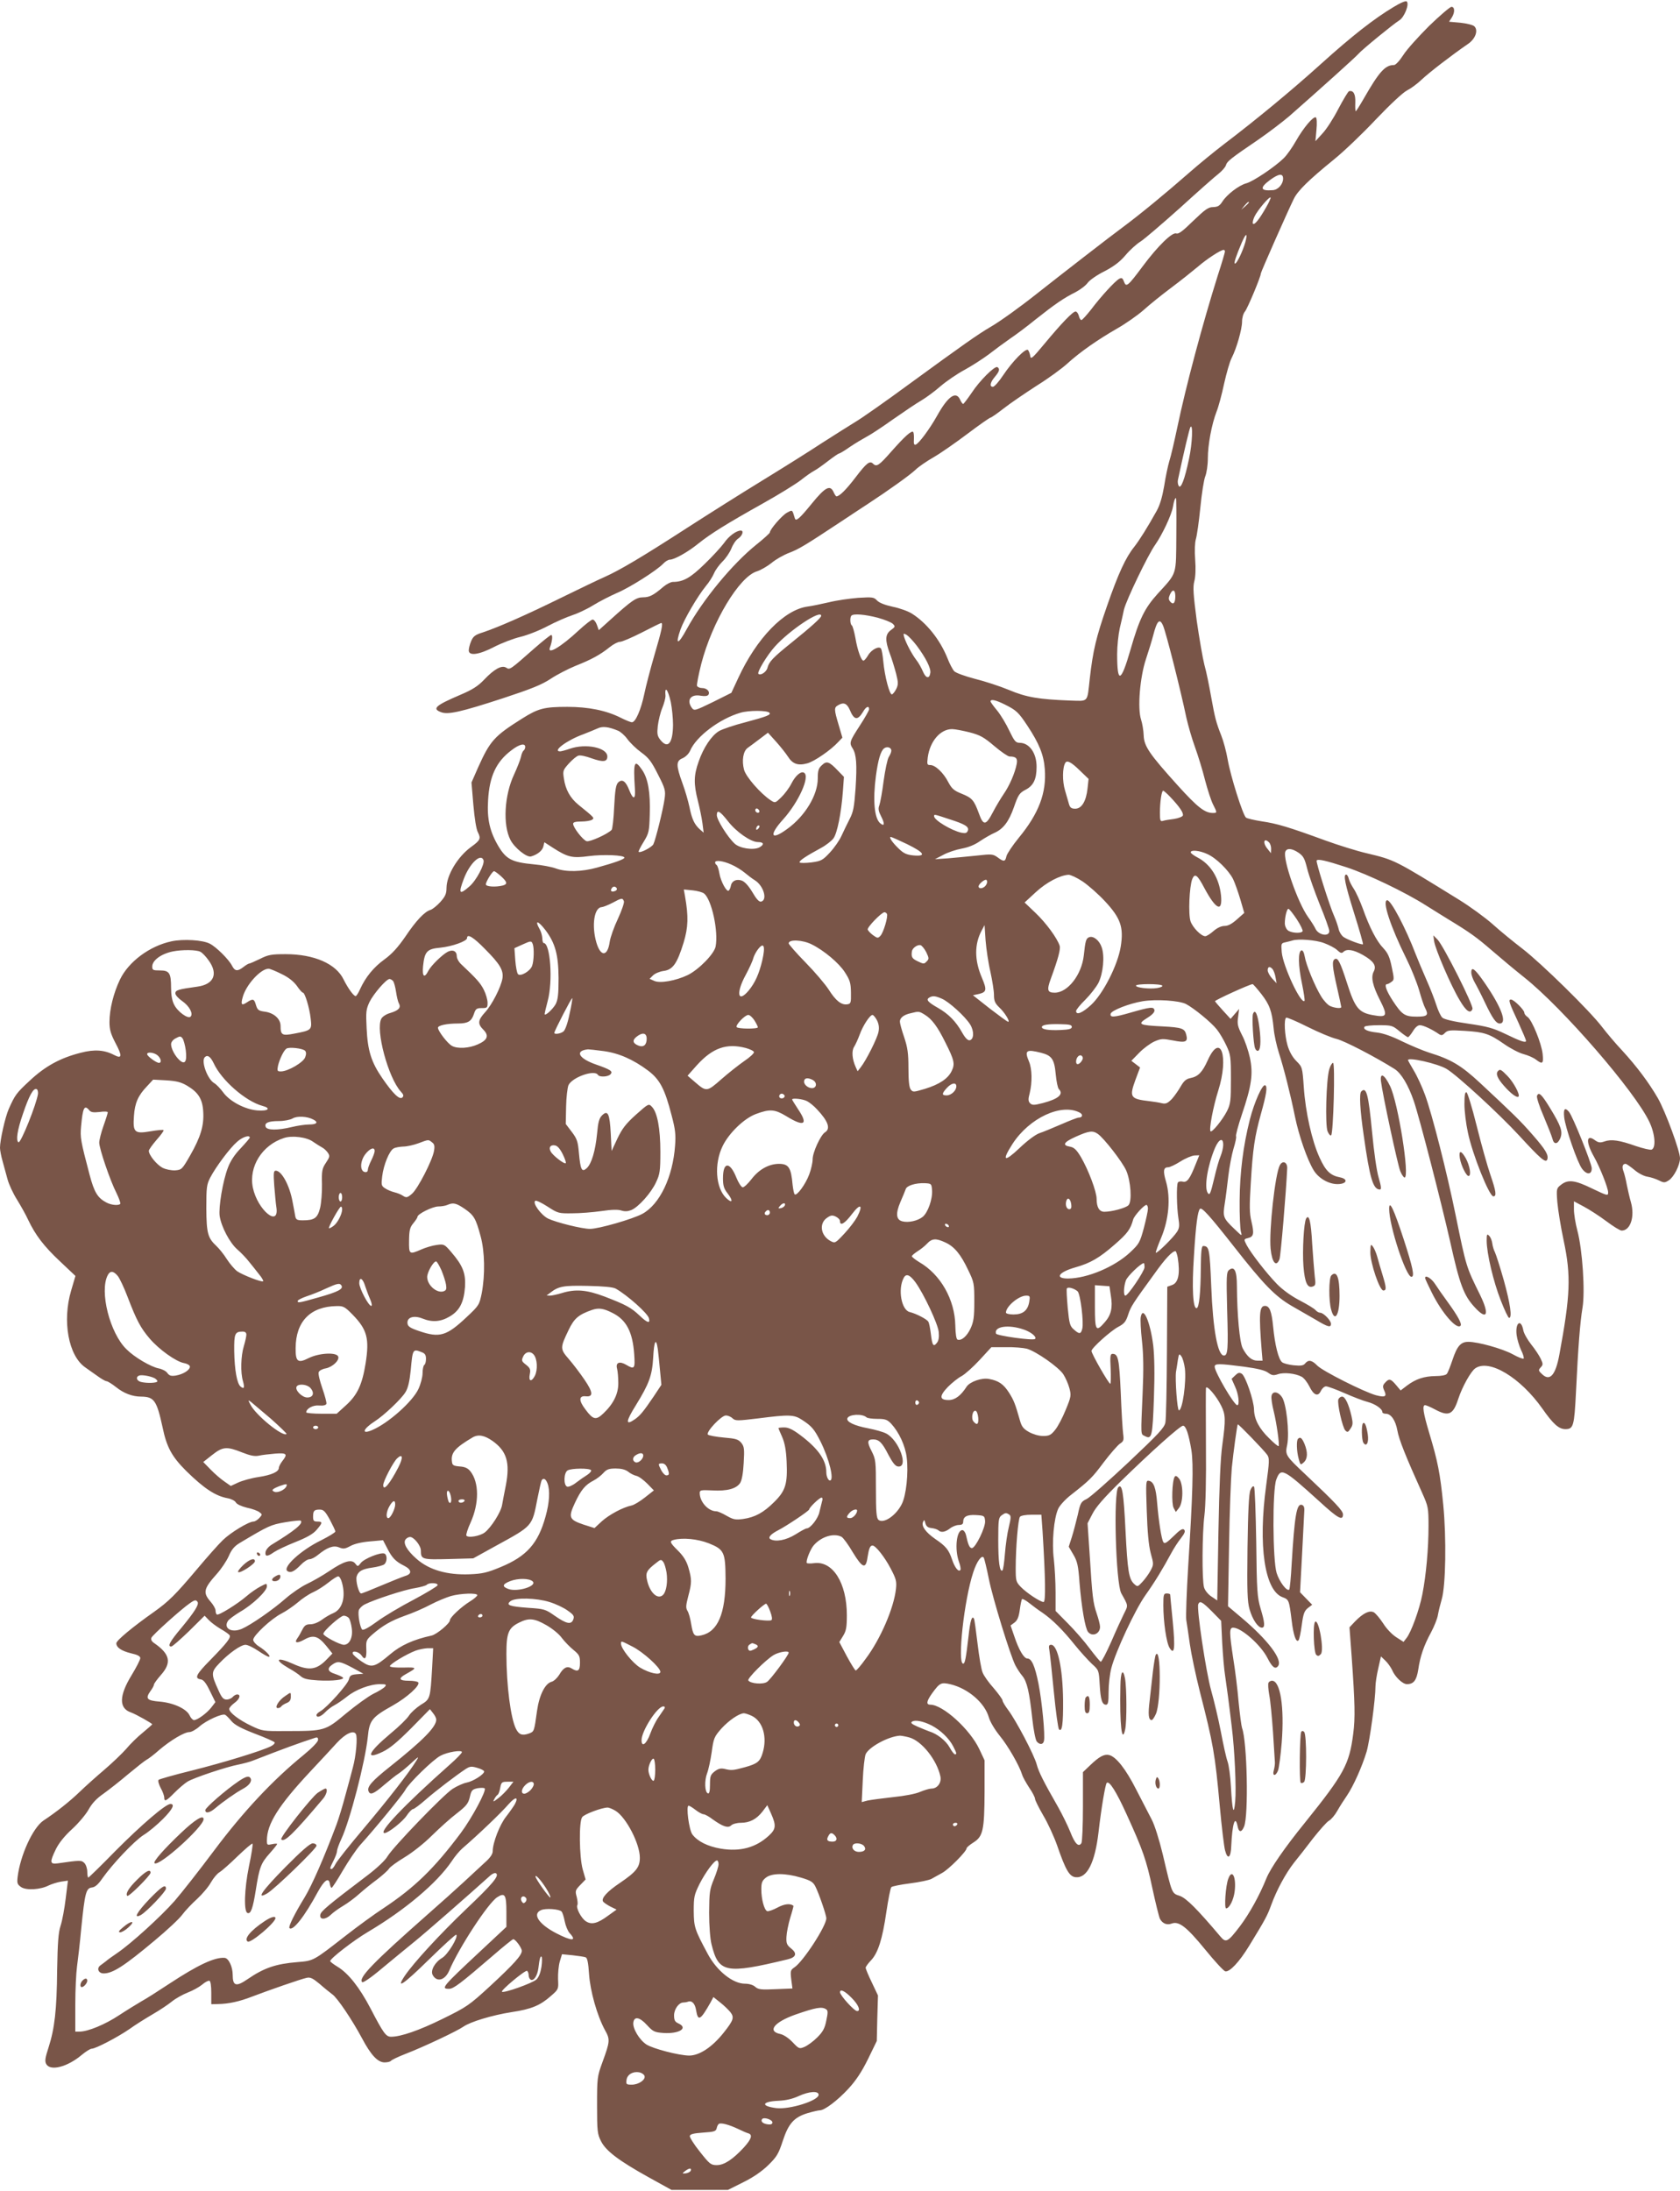 <?xml version="1.0" standalone="no"?>
<!DOCTYPE svg PUBLIC "-//W3C//DTD SVG 20010904//EN"
 "http://www.w3.org/TR/2001/REC-SVG-20010904/DTD/svg10.dtd">
<svg version="1.0" xmlns="http://www.w3.org/2000/svg"
 width="982pt" height="1280pt" viewBox="0 0 982 1280"
 preserveAspectRatio="xMidYMid meet">
<g transform="translate(0,1280) scale(0.1,-0.1)"
fill="#795548" stroke="none">
<path d="M8144 12758 c-113 -68 -239 -166 -422 -331 -174 -157 -380 -327 -567
-469 -55 -42 -147 -117 -205 -168 -136 -119 -284 -241 -385 -316 -70 -51 -374
-287 -507 -392 -93 -74 -214 -161 -268 -192 -72 -42 -163 -106 -470 -330 -140
-103 -284 -204 -320 -225 -36 -22 -123 -77 -195 -123 -71 -47 -229 -146 -350
-220 -121 -74 -319 -199 -440 -277 -260 -168 -391 -246 -483 -287 -37 -16
-152 -72 -257 -123 -199 -98 -363 -170 -453 -200 -45 -14 -56 -23 -68 -51 -8
-18 -14 -43 -14 -54 0 -34 59 -26 148 20 42 22 112 49 154 59 42 10 115 39
161 64 46 24 110 52 141 62 31 10 87 36 124 59 37 23 99 54 137 71 73 30 234
132 272 172 12 13 29 23 38 23 27 0 108 46 168 95 70 56 164 115 377 234 91
51 190 112 220 135 30 24 66 49 80 56 14 7 50 33 81 57 30 23 59 43 63 43 4 0
33 17 64 39 31 21 75 47 97 59 22 11 92 57 155 102 63 44 137 94 165 110 27
16 78 53 112 83 35 30 98 73 141 96 42 23 106 64 142 91 36 28 92 69 125 92
33 22 101 73 150 113 111 88 165 125 232 158 28 15 60 39 71 55 11 15 55 46
98 67 55 29 90 55 123 94 25 30 65 66 88 80 22 14 126 103 230 196 103 94 205
184 226 200 21 17 40 39 43 50 6 22 27 39 189 149 61 42 142 104 182 138 182
160 389 346 403 363 20 24 205 175 239 196 29 17 60 94 44 110 -6 6 -36 -7
-79 -33z"/>
<path d="M8354 12649 c-62 -62 -131 -138 -151 -170 -22 -34 -45 -59 -55 -59
-52 0 -87 -40 -177 -197 -23 -40 -44 -73 -46 -73 -3 0 -4 23 -3 51 2 49 -11
73 -37 66 -5 -2 -33 -48 -62 -103 -28 -55 -70 -120 -93 -144 l-41 -45 6 66 c4
39 2 69 -3 73 -15 9 -74 -62 -117 -138 -21 -37 -53 -83 -72 -101 -51 -50 -179
-136 -218 -146 -44 -12 -114 -66 -140 -107 -16 -25 -27 -31 -54 -32 -28 0 -46
-13 -116 -80 -60 -59 -86 -79 -99 -74 -24 9 -108 -73 -196 -191 -88 -118 -97
-125 -110 -91 -8 22 -13 25 -28 17 -24 -13 -106 -102 -164 -179 -27 -34 -52
-62 -57 -62 -5 0 -12 11 -15 25 -4 14 -12 25 -19 25 -16 0 -80 -66 -183 -190
-70 -84 -79 -92 -82 -70 -2 14 -8 29 -13 35 -13 13 -91 -66 -145 -147 -25 -38
-52 -68 -60 -68 -21 0 -17 25 11 58 27 32 31 47 15 57 -15 9 -104 -79 -151
-151 -24 -35 -46 -64 -49 -64 -4 0 -12 11 -18 25 -24 53 -71 20 -135 -95 -42
-75 -106 -162 -125 -168 -9 -3 -12 6 -10 32 1 19 -1 38 -4 42 -10 10 -47 -23
-127 -113 -73 -83 -87 -93 -108 -72 -19 19 -38 4 -102 -80 -55 -72 -94 -111
-112 -111 -3 0 -11 12 -17 26 -20 43 -49 27 -125 -66 -74 -91 -95 -109 -101
-88 -16 52 -13 50 -45 33 -28 -14 -101 -98 -101 -116 0 -4 -36 -37 -80 -72
-139 -112 -312 -321 -406 -493 -51 -94 -69 -95 -36 -1 22 61 98 191 148 253
19 22 40 56 48 75 8 19 30 49 49 68 19 18 42 52 52 76 9 24 27 51 41 59 24 17
33 46 14 46 -26 0 -71 -33 -98 -73 -17 -23 -68 -79 -114 -123 -82 -80 -124
-104 -185 -104 -12 0 -37 -13 -55 -28 -58 -50 -82 -62 -119 -62 -40 0 -66 -18
-189 -129 l-70 -63 -11 31 c-6 17 -17 31 -25 31 -7 0 -44 -29 -81 -63 -105
-98 -187 -146 -168 -99 13 35 17 72 7 72 -5 0 -49 -35 -97 -77 -144 -127 -145
-128 -166 -114 -26 16 -69 -7 -129 -70 -36 -38 -69 -59 -140 -89 -145 -62
-166 -81 -112 -101 40 -16 116 1 361 81 167 55 227 79 280 114 36 24 102 58
146 76 91 36 143 64 199 109 21 17 48 31 60 31 12 0 70 25 129 55 58 30 109
55 112 55 12 0 3 -43 -39 -185 -24 -82 -51 -186 -60 -230 -19 -91 -51 -165
-72 -165 -8 0 -37 12 -65 26 -85 43 -189 64 -313 64 -135 0 -170 -9 -265 -69
-162 -102 -186 -129 -256 -284 l-39 -89 11 -131 c7 -80 17 -144 27 -161 18
-36 13 -46 -41 -85 -78 -57 -142 -164 -143 -238 0 -35 -7 -50 -36 -83 -19 -21
-45 -42 -57 -46 -35 -10 -85 -63 -148 -157 -43 -62 -77 -100 -121 -132 -64
-46 -111 -104 -143 -174 -10 -23 -22 -41 -26 -41 -12 0 -45 46 -70 96 -44 93
-173 149 -339 149 -83 0 -102 -3 -151 -28 -31 -15 -59 -27 -63 -27 -4 0 -19
-9 -33 -20 -35 -27 -50 -25 -67 8 -19 37 -92 109 -129 128 -41 22 -156 29
-225 14 -127 -27 -251 -119 -301 -224 -37 -77 -61 -173 -61 -247 0 -45 7 -69
35 -123 40 -75 39 -94 -6 -71 -58 31 -117 35 -197 14 -119 -30 -207 -78 -297
-162 -80 -74 -87 -84 -124 -167 -21 -48 -51 -182 -51 -226 0 -15 7 -50 15 -78
8 -28 21 -76 29 -106 8 -30 33 -84 56 -120 22 -36 52 -89 65 -118 42 -88 91
-153 186 -242 l90 -85 -25 -85 c-53 -178 -16 -381 82 -449 13 -9 43 -31 68
-48 24 -18 50 -33 57 -33 6 0 32 -16 56 -35 45 -36 95 -55 146 -55 76 -1 91
-22 125 -178 24 -117 54 -172 138 -256 104 -102 171 -147 244 -160 21 -4 42
-15 47 -25 6 -10 32 -22 64 -30 30 -6 63 -18 73 -26 18 -13 18 -14 0 -34 -11
-12 -26 -21 -34 -21 -28 0 -134 -64 -180 -109 -26 -25 -94 -102 -152 -171
-124 -147 -163 -186 -250 -248 -125 -88 -220 -167 -220 -183 0 -25 30 -45 87
-59 37 -8 53 -17 53 -28 0 -9 -23 -54 -51 -100 -73 -119 -75 -193 -4 -217 28
-10 125 -64 125 -70 0 -1 -25 -23 -55 -48 -30 -24 -74 -67 -97 -95 -24 -27
-81 -82 -128 -122 -47 -40 -112 -98 -145 -130 -56 -54 -135 -117 -211 -167
-62 -42 -136 -204 -151 -330 -4 -36 -2 -43 21 -59 31 -20 112 -15 161 10 17 8
48 18 71 22 l41 6 -13 -105 c-7 -58 -20 -129 -30 -159 -13 -41 -17 -97 -20
-258 -2 -236 -15 -343 -50 -452 -20 -61 -23 -81 -14 -97 23 -44 124 -18 208
53 24 20 50 36 58 36 23 0 153 68 221 115 33 24 94 62 135 86 40 23 91 57 113
75 22 18 64 41 92 52 29 11 67 32 84 46 17 15 37 25 43 23 7 -2 11 -30 11 -70
l0 -67 40 1 c61 1 123 14 200 44 97 37 284 102 317 109 22 5 36 -2 77 -36 27
-24 60 -50 73 -60 29 -19 118 -152 174 -257 52 -98 92 -141 132 -141 17 0 33
4 37 9 3 5 42 24 86 41 104 40 301 133 338 159 40 28 167 67 283 85 114 17
166 39 228 94 45 39 45 40 42 98 -1 33 3 79 10 103 l13 43 62 -6 c35 -4 69 -9
76 -12 10 -3 16 -33 20 -97 7 -101 47 -243 93 -328 31 -55 30 -66 -15 -189
-30 -82 -31 -91 -31 -250 0 -152 2 -169 23 -210 28 -57 105 -115 280 -212
l132 -73 165 0 165 0 90 45 c59 29 109 64 146 100 49 48 60 66 84 140 34 104
67 140 147 164 31 9 62 16 70 16 28 0 104 58 167 126 45 49 78 99 115 174 l51
105 3 133 4 133 -36 76 c-20 41 -36 80 -36 86 0 6 14 25 30 42 42 43 68 125
91 284 11 74 24 140 29 145 5 5 54 15 109 22 56 7 112 19 125 26 13 7 41 23
63 35 39 21 143 126 143 144 0 5 18 20 40 34 56 35 64 72 65 295 l0 185 -31
66 c-55 116 -213 259 -286 259 -26 0 -22 21 10 66 46 63 53 66 109 53 102 -25
199 -108 223 -193 7 -25 34 -71 64 -108 49 -60 114 -173 131 -228 4 -14 23
-47 41 -75 19 -27 34 -57 34 -65 0 -8 22 -52 48 -97 27 -45 63 -124 81 -175
50 -145 72 -182 108 -186 67 -7 113 84 134 262 17 148 40 280 48 289 15 15 57
-53 116 -183 95 -208 116 -268 151 -433 19 -88 39 -168 44 -178 15 -28 41 -38
68 -28 43 16 87 -18 196 -151 56 -69 109 -126 118 -128 26 -5 82 55 139 148
98 160 107 178 130 241 31 85 83 182 133 246 23 28 73 92 111 142 39 49 80 96
93 103 13 7 35 33 49 58 14 25 39 64 55 87 39 57 90 172 116 258 19 65 52 308
52 383 0 18 7 65 16 103 l16 71 25 -24 c14 -13 31 -37 39 -53 17 -42 62 -85
88 -85 39 0 56 22 66 85 11 77 33 141 75 218 18 34 37 80 40 102 4 22 14 63
22 90 24 81 28 361 9 554 -18 183 -32 253 -82 419 -35 117 -42 162 -24 162 6
0 32 -11 58 -25 80 -43 106 -31 136 62 23 70 73 160 99 178 81 57 264 -53 393
-236 63 -90 96 -119 134 -119 47 0 52 17 62 218 13 268 24 406 38 491 16 93 0
339 -30 451 -11 41 -20 97 -20 123 l0 48 58 -31 c32 -17 91 -55 131 -85 40
-30 80 -55 90 -55 51 0 78 81 54 166 -8 27 -18 72 -24 101 -5 29 -14 64 -19
78 -11 28 -6 45 12 45 5 0 28 -16 51 -35 23 -20 56 -37 76 -40 20 -3 50 -13
68 -22 30 -15 34 -14 58 1 30 20 64 88 65 128 0 43 -84 271 -129 351 -54 93
-123 185 -209 279 -38 40 -90 102 -117 137 -71 94 -356 373 -465 457 -52 40
-131 104 -175 144 -44 39 -132 103 -195 142 -382 236 -376 233 -543 273 -56
13 -165 47 -242 75 -213 78 -281 98 -369 111 -45 7 -87 17 -93 22 -18 14 -90
241 -107 339 -8 47 -25 109 -37 139 -31 79 -37 102 -60 229 -11 63 -28 147
-39 185 -10 39 -30 155 -45 259 -20 154 -23 196 -14 230 7 25 9 74 5 126 -4
52 -2 99 4 120 6 19 18 102 26 183 8 82 21 165 29 184 8 20 15 66 15 105 0 78
22 198 51 273 11 27 31 101 44 163 14 62 33 129 44 150 29 56 61 169 61 213 0
22 7 47 17 59 15 18 93 204 93 223 0 8 157 363 192 434 23 48 86 110 236 232
57 46 167 151 245 234 84 88 158 157 182 169 22 11 60 39 85 63 42 40 177 144
269 207 45 30 63 80 39 104 -8 8 -44 17 -81 21 l-67 6 15 23 c20 31 19 64 -1
64 -8 0 -67 -50 -130 -111z m-854 -893 c0 -32 -29 -65 -60 -67 -73 -6 -79 13
-17 59 52 38 77 41 77 8z m-99 -167 c-41 -72 -68 -105 -77 -96 -4 4 0 23 9 42
17 36 87 119 94 111 2 -2 -9 -28 -26 -57z m-101 28 c0 -2 -10 -12 -22 -23
l-23 -19 19 23 c18 21 26 27 26 19z m-21 -233 c-15 -52 -49 -124 -60 -124 -9
0 6 44 40 124 25 57 35 57 20 0z m-119 -54 c0 -5 -18 -67 -41 -137 -89 -283
-186 -644 -238 -893 -17 -80 -37 -167 -46 -194 -8 -27 -22 -92 -30 -145 -11
-64 -25 -112 -44 -146 -54 -97 -100 -170 -131 -210 -50 -62 -93 -155 -159
-345 -64 -184 -82 -259 -101 -425 -16 -144 -5 -131 -118 -128 -181 7 -253 19
-355 62 -53 22 -142 51 -199 65 -57 15 -110 34 -120 44 -9 9 -28 45 -41 79
-43 106 -121 204 -207 258 -22 14 -72 32 -112 40 -46 10 -79 23 -92 37 -18 19
-26 20 -110 15 -50 -4 -127 -15 -171 -26 -44 -10 -100 -22 -125 -25 -137 -19
-298 -186 -405 -418 l-40 -86 -108 -54 c-105 -51 -109 -52 -123 -34 -33 46 -6
82 52 71 26 -4 39 -2 45 6 11 18 -9 39 -38 39 -13 0 -26 6 -29 13 -2 7 9 65
25 128 64 247 223 511 326 541 22 7 60 29 85 49 25 21 71 47 103 59 55 21 91
42 307 185 52 35 120 79 150 99 121 79 247 169 280 200 19 19 68 52 108 75 40
23 129 85 198 137 69 52 129 94 134 94 4 0 39 24 76 53 38 30 125 89 193 133
69 43 150 102 180 130 75 68 177 139 290 204 51 29 121 78 155 108 33 30 106
89 161 130 55 41 125 97 156 123 52 45 134 99 152 99 4 0 7 -4 7 -10z m-210
-1211 c-25 -120 -48 -179 -60 -158 -5 7 -7 23 -5 34 36 169 67 299 73 309 16
26 12 -94 -8 -185z m-74 -442 c-2 -243 6 -220 -109 -346 -77 -85 -108 -149
-159 -327 -56 -194 -78 -201 -78 -26 0 46 7 113 15 150 9 37 20 87 25 111 14
56 140 319 183 379 41 59 94 171 103 220 6 36 12 52 18 52 2 0 3 -96 2 -213z
m-6 -361 c0 -40 -12 -52 -30 -31 -10 12 -10 21 -2 40 16 36 32 31 32 -9z
m-2070 -114 c0 -12 -62 -67 -170 -154 -112 -90 -135 -114 -144 -150 -6 -24
-40 -47 -53 -35 -9 10 51 109 96 159 86 96 271 219 271 180z m330 -11 c40 -11
80 -27 89 -36 15 -15 14 -18 -11 -36 -34 -25 -36 -58 -7 -137 12 -31 28 -84
37 -118 13 -52 13 -64 1 -89 -8 -16 -19 -30 -25 -32 -14 -5 -43 106 -51 193
-3 34 -9 67 -13 74 -11 18 -56 -5 -76 -39 -10 -17 -22 -31 -27 -31 -13 0 -35
61 -47 133 -7 37 -16 70 -21 73 -10 6 -12 48 -2 57 12 13 79 7 153 -12z m1669
-48 c18 -43 101 -371 136 -538 10 -44 32 -121 50 -170 18 -50 45 -137 59 -194
15 -57 36 -121 47 -142 24 -47 24 -49 -1 -49 -48 0 -90 33 -205 160 -167 185
-198 230 -200 294 -1 29 -8 69 -15 91 -22 65 -7 247 28 353 16 48 35 110 42
137 23 90 39 106 59 58z m-1440 -116 c52 -70 83 -131 79 -158 -5 -37 -26 -33
-43 7 -9 21 -26 52 -39 68 -26 34 -60 98 -71 134 -6 22 -5 23 14 13 11 -7 38
-35 60 -64z m-1438 -329 c7 -35 13 -95 13 -133 -1 -108 -30 -143 -74 -88 -18
23 -20 35 -15 82 4 31 15 78 26 104 11 27 19 58 19 70 -6 64 14 41 31 -35z
m1952 -14 c68 -34 80 -45 133 -125 68 -103 95 -169 101 -252 11 -139 -35 -260
-152 -402 -36 -44 -68 -92 -72 -107 -7 -33 -15 -35 -52 -7 -27 19 -34 20 -122
10 -52 -5 -128 -13 -169 -16 l-75 -5 48 25 c27 15 76 31 109 37 38 7 76 22
107 44 27 18 64 39 82 47 53 23 86 66 116 152 25 72 32 82 68 101 45 23 64 61
64 132 1 81 -42 142 -99 142 -23 0 -31 10 -60 70 -18 39 -50 92 -71 118 -22
26 -39 50 -39 54 0 15 31 8 83 -18z m-906 -31 c25 -61 46 -64 77 -13 18 32 36
39 36 16 0 -7 -25 -51 -55 -97 -59 -91 -62 -99 -41 -132 22 -35 26 -93 17
-233 -8 -110 -13 -138 -35 -180 -14 -27 -35 -71 -47 -97 -12 -27 -42 -70 -68
-98 -43 -46 -51 -50 -109 -58 -34 -4 -65 -4 -68 0 -5 9 37 37 124 84 30 16 63
42 74 57 22 31 45 145 55 275 l6 84 -34 35 c-52 55 -67 60 -95 33 -20 -18 -24
-32 -24 -78 0 -96 -74 -219 -178 -294 -96 -71 -110 -39 -24 56 90 100 158 250
122 272 -18 11 -50 -16 -74 -63 -13 -26 -40 -62 -60 -81 -34 -33 -35 -34 -61
-17 -59 39 -145 137 -156 179 -14 53 -5 108 21 127 12 8 43 32 70 52 l49 37
47 -52 c26 -29 57 -68 70 -88 27 -43 59 -54 113 -39 41 11 138 78 180 124 l25
26 -22 75 c-27 90 -27 101 -4 114 33 20 52 12 69 -26z m-470 -17 c12 -12 -13
-22 -140 -56 -67 -17 -137 -41 -155 -52 -43 -26 -90 -96 -118 -177 -29 -81
-30 -130 -5 -229 11 -43 23 -102 27 -132 l7 -55 -23 20 c-31 28 -46 60 -60
130 -7 33 -25 96 -41 139 -38 105 -38 130 1 146 18 8 36 26 44 44 35 83 173
187 295 222 47 14 155 14 168 0z m-885 -105 c15 -6 40 -28 55 -49 16 -22 52
-57 81 -78 44 -32 60 -53 98 -129 42 -82 45 -94 39 -140 -8 -61 -53 -242 -66
-268 -10 -18 -77 -53 -86 -44 -2 3 11 29 29 58 31 51 33 60 36 160 4 129 -10
211 -45 261 -45 66 -52 46 -42 -109 5 -64 -9 -69 -32 -12 -21 55 -42 70 -66
47 -13 -14 -18 -44 -23 -142 -3 -69 -10 -130 -15 -135 -26 -26 -128 -71 -146
-66 -22 7 -79 80 -79 102 0 9 14 13 48 13 26 0 54 5 62 10 16 11 16 11 -79 88
-48 39 -76 89 -85 154 -7 44 -5 49 29 87 20 22 45 43 56 46 10 4 46 -4 78 -16
66 -23 91 -21 91 11 0 52 -126 78 -220 45 -23 -8 -49 -15 -56 -15 -48 0 41 66
136 100 30 12 68 27 83 34 29 14 63 10 119 -13z m2056 -10 c61 -16 83 -28 144
-80 40 -34 80 -61 89 -61 38 0 48 -11 42 -43 -10 -53 -42 -127 -76 -176 -17
-25 -46 -73 -63 -106 -41 -79 -56 -81 -82 -8 -29 79 -40 91 -102 116 -45 18
-57 30 -77 67 -28 55 -76 100 -105 100 -19 0 -20 4 -15 45 13 95 74 165 142
165 17 0 63 -9 103 -19z m-2598 -85 c0 -8 -4 -17 -9 -21 -5 -3 -13 -20 -16
-38 -4 -17 -22 -63 -40 -102 -57 -121 -67 -295 -21 -383 24 -46 95 -103 120
-96 38 11 66 34 72 58 l6 25 51 -33 c86 -55 113 -61 209 -48 83 11 208 6 208
-9 0 -9 -55 -29 -160 -58 -90 -25 -181 -27 -241 -5 -24 9 -82 20 -129 24 -126
12 -160 29 -205 103 -52 87 -69 161 -62 272 8 139 47 224 136 291 46 36 81 44
81 20z m2140 -22 c0 -8 -7 -25 -15 -37 -8 -13 -21 -75 -30 -140 -8 -64 -20
-128 -25 -142 -8 -20 -5 -35 11 -66 22 -43 19 -60 -6 -39 -34 28 -44 134 -25
277 13 96 28 144 47 160 18 14 43 6 43 -13z m1101 -115 l52 -50 -6 -55 c-8
-75 -34 -119 -72 -119 -22 0 -30 6 -36 25 -4 14 -15 51 -24 83 -16 53 -15 133
2 160 10 17 35 4 84 -44z m530 -156 c55 -58 78 -93 73 -108 -3 -7 -26 -16 -52
-20 -26 -3 -55 -8 -64 -11 -16 -5 -18 2 -18 48 0 63 10 128 19 128 4 0 23 -17
42 -37z m-2404 -89 c-9 -9 -28 6 -21 18 4 6 10 6 17 -1 6 -6 8 -13 4 -17z
m-182 -52 c49 -63 134 -122 175 -122 35 0 39 -14 9 -31 -35 -18 -115 -6 -145
22 -41 38 -104 139 -104 166 0 35 18 25 65 -35z m1293 12 c95 -30 118 -45 109
-68 -6 -14 -14 -16 -39 -11 -57 13 -158 73 -158 96 0 12 -2 13 88 -17z m-1116
-56 c-7 -7 -12 -8 -12 -2 0 14 12 26 19 19 2 -3 -1 -11 -7 -17z m870 -90 c102
-50 115 -73 37 -66 -40 4 -57 12 -85 39 -38 36 -60 69 -47 69 4 0 47 -19 95
-42z m2116 10 c7 -7 12 -23 12 -37 l-1 -26 -19 24 c-31 36 -23 70 8 39z m172
-60 c29 -20 36 -34 51 -94 10 -40 43 -133 73 -208 31 -75 56 -145 56 -156 0
-35 -64 -24 -81 14 -5 11 -24 42 -43 68 -61 85 -149 339 -133 382 9 22 38 20
77 -6z m-533 -8 c52 -23 125 -95 151 -147 10 -21 29 -74 42 -118 l23 -79 -43
-38 c-29 -26 -52 -38 -72 -38 -19 0 -43 -11 -65 -30 -18 -16 -40 -30 -48 -30
-24 0 -73 50 -86 87 -14 42 -7 203 10 247 15 36 30 25 71 -53 68 -127 107
-144 97 -42 -11 102 -61 182 -139 222 -21 11 -38 24 -38 29 0 16 52 11 97 -10z
m-4231 -35 c9 -23 -42 -120 -82 -154 -59 -52 -66 -43 -33 44 34 90 99 152 115
110z m5044 -42 c127 -42 342 -145 465 -223 50 -31 110 -69 135 -84 122 -74
162 -103 250 -179 52 -45 137 -116 190 -158 225 -179 647 -666 731 -844 33
-69 40 -151 13 -162 -8 -3 -50 7 -92 21 -96 34 -143 41 -183 27 -26 -9 -36 -8
-59 9 -49 35 -50 -15 -3 -98 34 -60 83 -183 83 -209 0 -21 -4 -20 -92 22 -102
50 -142 55 -183 23 -27 -21 -28 -23 -22 -102 4 -45 20 -145 37 -224 44 -207
39 -320 -25 -666 -22 -120 -55 -158 -100 -116 -23 21 -24 25 -9 41 14 15 14
20 0 50 -9 19 -34 57 -56 84 -22 28 -43 65 -46 83 -13 69 -48 45 -39 -28 3
-24 15 -64 26 -88 12 -23 18 -46 15 -50 -4 -3 -33 8 -65 26 -59 32 -201 72
-258 72 -45 0 -66 -25 -93 -106 -13 -38 -27 -75 -33 -81 -5 -8 -33 -13 -66
-13 -67 -1 -115 -17 -166 -55 l-38 -29 -27 32 c-31 37 -41 39 -64 13 -14 -15
-15 -23 -5 -45 17 -36 6 -42 -48 -28 -69 19 -310 140 -343 173 -32 33 -52 36
-71 13 -10 -13 -25 -15 -67 -11 -29 3 -60 11 -68 18 -21 17 -42 101 -52 206
-9 92 -21 123 -48 123 -33 0 -36 -48 -19 -262 l5 -58 -30 0 c-33 0 -60 23 -86
72 -18 34 -33 196 -34 364 0 90 -15 119 -47 93 -14 -13 -15 -37 -10 -234 7
-230 4 -265 -19 -265 -36 0 -64 149 -74 404 -9 221 -12 235 -47 236 -10 0 -13
-33 -14 -127 -1 -148 -10 -233 -24 -236 -22 -5 -29 116 -16 307 11 181 22 260
35 273 11 11 57 -40 200 -222 174 -222 240 -289 336 -345 41 -24 105 -60 141
-81 71 -43 89 -47 89 -24 0 20 -44 65 -63 65 -8 0 -20 7 -27 15 -7 9 -49 34
-93 57 -50 26 -100 62 -134 97 -61 63 -151 179 -177 228 -16 32 -16 33 8 39
34 8 38 25 21 97 -12 50 -12 91 -4 222 12 204 23 275 59 405 33 118 40 163 25
169 -16 7 -63 -98 -89 -199 -39 -153 -59 -312 -60 -475 -1 -82 3 -163 7 -180
8 -30 8 -29 -38 15 -66 63 -68 71 -56 148 6 37 15 110 21 162 6 52 20 124 30
158 11 35 18 68 15 73 -3 4 12 62 34 127 57 168 67 238 47 332 -9 41 -29 101
-46 132 -25 50 -29 64 -23 105 l6 48 -25 -29 -25 -29 -44 48 c-24 26 -45 51
-47 55 -2 6 204 100 220 100 3 0 26 -26 51 -58 48 -62 62 -99 72 -202 3 -36
17 -99 30 -140 30 -93 68 -244 94 -372 23 -113 72 -254 110 -316 31 -50 95
-85 150 -80 46 4 49 30 4 39 -57 11 -84 37 -120 116 -44 96 -82 263 -92 411
-8 116 -9 118 -43 152 -23 23 -41 55 -52 92 -17 59 -22 153 -8 162 4 3 60 -21
124 -53 64 -32 140 -64 170 -71 46 -11 227 -105 340 -176 39 -25 80 -94 112
-187 34 -100 160 -590 212 -819 56 -253 80 -317 144 -386 72 -79 88 -44 32 71
-82 166 -81 162 -143 465 -50 246 -137 589 -179 704 -17 47 -47 112 -66 143
-19 32 -34 59 -34 61 0 19 172 -20 225 -51 61 -36 307 -262 425 -390 124 -135
155 -162 164 -140 9 26 -8 56 -85 144 -74 85 -114 123 -308 304 -111 103 -169
137 -298 177 -37 12 -108 42 -158 66 -58 29 -110 47 -145 51 -57 6 -84 19 -74
34 3 5 40 9 84 9 75 0 80 -2 120 -35 23 -19 46 -35 50 -35 4 0 17 16 29 35 13
22 28 35 41 35 20 0 74 -26 111 -52 14 -9 21 -8 35 7 16 16 30 17 114 12 116
-7 146 -17 232 -77 37 -26 89 -53 114 -59 26 -7 58 -21 72 -32 39 -30 45 -24
39 34 -7 62 -62 197 -88 215 -11 7 -19 18 -19 25 0 16 -61 77 -78 77 -17 0
-12 -16 44 -136 24 -53 44 -100 44 -105 0 -14 -30 -4 -125 42 -67 32 -102 42
-213 58 -84 12 -140 25 -151 35 -10 9 -25 42 -35 73 -10 32 -36 99 -58 148
-22 50 -50 117 -63 150 -58 152 -144 315 -166 315 -32 0 18 -153 112 -342 27
-54 60 -136 74 -183 13 -47 29 -94 35 -104 22 -42 14 -51 -48 -51 -71 0 -87
11 -141 93 -39 60 -51 97 -33 97 5 0 16 6 25 13 17 11 17 17 2 87 -12 59 -23
82 -49 110 -39 40 -81 121 -121 234 -16 43 -39 94 -52 113 -12 18 -26 45 -29
58 -3 14 -10 25 -15 25 -18 0 -8 -52 46 -225 31 -98 54 -180 52 -182 -6 -5
-88 25 -113 42 -12 8 -25 28 -29 46 -4 17 -15 50 -25 73 -28 61 -109 320 -104
328 7 11 54 0 174 -39z m-3596 16 c26 -11 61 -33 79 -48 18 -15 44 -35 59 -44
52 -32 76 -117 36 -125 -11 -2 -27 15 -50 55 -23 38 -44 61 -62 68 -32 11 -59
-2 -64 -31 -2 -10 -7 -23 -12 -27 -11 -13 -47 52 -55 100 -4 24 -11 45 -16 49
-5 3 -9 9 -9 15 0 15 45 10 94 -12z m-1346 -68 c38 -35 40 -47 10 -55 -41 -10
-98 -7 -98 7 0 16 38 77 48 77 4 0 22 -13 40 -29z m3400 -31 c34 -23 93 -75
131 -116 91 -98 110 -151 92 -264 -17 -108 -103 -277 -174 -342 -51 -47 -87
-61 -87 -35 0 7 24 37 54 66 29 29 64 74 77 99 27 56 37 153 19 206 -13 41
-49 70 -74 60 -18 -7 -22 -21 -31 -107 -13 -113 -94 -217 -170 -217 -43 0 -47
15 -23 81 43 117 58 173 52 193 -14 44 -79 133 -141 192 l-64 61 65 60 c63 58
141 99 192 102 12 0 49 -17 82 -39z m-558 -3 c0 -7 -5 -18 -12 -25 -15 -15
-38 -16 -38 -1 0 12 29 38 43 39 4 0 7 -6 7 -13z m-2165 -37 c3 -6 -1 -13 -10
-16 -19 -8 -30 0 -20 15 8 14 22 14 30 1z m511 -31 c44 -36 84 -220 67 -309
-8 -43 -98 -135 -163 -167 -69 -33 -162 -50 -196 -34 l-27 12 20 20 c11 11 39
23 62 26 54 7 79 43 117 166 27 90 29 151 8 271 l-7 39 51 -5 c28 -3 59 -11
68 -19z m-469 -45 c3 -8 -13 -54 -35 -102 -23 -48 -44 -108 -48 -134 -12 -88
-53 -90 -78 -5 -29 100 -13 206 32 207 9 1 37 12 62 25 54 29 59 30 67 9z
m3933 -105 c22 -34 37 -65 34 -70 -9 -15 -72 -10 -88 7 -9 8 -16 26 -16 38 0
39 12 86 21 86 5 0 27 -28 49 -61z m-2396 32 c9 -13 -20 -111 -38 -129 -14
-15 -18 -14 -43 4 -15 11 -29 26 -31 33 -4 13 81 101 98 101 5 0 11 -4 14 -9z
m-1996 -95 c58 -77 76 -145 77 -281 0 -96 -4 -126 -17 -152 -16 -28 -57 -67
-64 -60 -2 1 6 36 17 77 32 116 16 340 -23 340 -4 0 -8 12 -8 28 -1 15 -7 38
-15 52 -32 56 -11 53 33 -4z m2601 -243 c11 -51 21 -112 21 -136 0 -35 6 -49
31 -73 32 -30 65 -84 52 -84 -5 0 -52 35 -107 77 l-99 78 37 8 c43 11 45 24
16 93 -45 104 -45 198 -1 279 l16 30 6 -90 c4 -49 16 -132 28 -182z m-2954
132 c88 -88 109 -125 102 -171 -8 -51 -62 -156 -102 -199 -42 -46 -44 -67 -10
-101 35 -35 25 -61 -32 -86 -51 -23 -118 -27 -151 -9 -25 13 -82 87 -82 106 0
14 52 25 118 25 57 0 78 13 92 55 10 31 16 35 46 35 31 0 34 2 34 31 0 18 -10
52 -22 76 -20 40 -44 66 -130 147 -16 14 -28 36 -28 49 0 30 -23 41 -53 26
-32 -17 -97 -80 -113 -111 -24 -47 -37 -34 -31 28 9 85 23 100 101 107 69 7
156 38 156 56 0 28 38 5 105 -64z m1910 27 c71 -35 159 -109 193 -162 31 -48
35 -63 36 -120 1 -61 -1 -65 -22 -68 -34 -5 -67 21 -108 86 -20 31 -81 103
-135 158 -55 56 -99 107 -99 112 0 25 82 21 135 -6z m2994 8 c30 -11 65 -29
78 -42 18 -17 26 -19 35 -10 20 20 60 13 115 -18 63 -36 80 -63 63 -96 -18
-33 -7 -83 37 -169 46 -92 41 -101 -43 -86 -82 15 -104 42 -150 186 -40 124
-54 152 -72 141 -17 -10 -15 -41 13 -164 14 -61 25 -113 25 -116 0 -10 -38 -6
-65 6 -14 6 -38 32 -53 57 -36 58 -88 184 -96 234 -4 23 -12 37 -19 34 -20 -6
-19 -89 3 -192 11 -54 18 -100 15 -103 -21 -21 -126 204 -133 285 -4 51 -4 52
24 58 16 4 34 8 39 10 33 11 137 3 184 -15z m-4625 -6 c9 -24 7 -100 -4 -128
-11 -30 -67 -63 -82 -48 -6 6 -13 42 -16 81 l-5 71 44 20 c53 24 55 24 63 4z
m1342 -94 c-19 -80 -42 -132 -81 -179 -63 -74 -74 -13 -16 93 21 39 41 83 44
97 4 14 16 38 28 53 34 44 44 19 25 -64z m958 47 c17 -36 17 -40 2 -55 -14
-15 -18 -15 -51 1 -34 16 -39 25 -35 57 2 20 31 41 50 38 8 -2 23 -20 34 -41z
m-4243 2 c11 -5 33 -28 49 -51 57 -79 30 -140 -68 -153 -109 -15 -127 -20
-127 -39 0 -10 18 -30 40 -45 42 -29 66 -74 49 -91 -15 -15 -76 29 -96 70 -12
22 -18 58 -18 98 0 87 -10 102 -65 102 -41 0 -45 2 -45 23 0 36 52 74 120 88
55 11 139 10 161 -2z m6268 -102 c6 -8 14 -29 17 -48 l6 -34 -26 28 c-14 15
-26 37 -26 48 0 22 13 25 29 6z m-5793 -28 c42 -20 71 -44 90 -70 14 -21 30
-39 35 -39 11 0 38 -88 45 -151 8 -67 5 -69 -95 -88 -72 -14 -81 -9 -81 45 0
41 -39 76 -92 83 -37 5 -43 10 -52 39 -10 36 -17 39 -52 16 -32 -22 -38 -14
-25 31 20 72 105 165 151 165 8 0 42 -14 76 -31z m652 -41 c5 -7 13 -35 17
-63 4 -27 11 -58 17 -68 13 -25 -2 -41 -52 -56 -22 -6 -45 -21 -51 -33 -35
-65 40 -345 114 -426 16 -17 18 -25 9 -34 -16 -16 -55 22 -117 112 -65 94 -86
162 -92 292 -5 97 -3 111 17 154 24 48 98 134 117 134 6 0 15 -6 21 -12z
m4496 -27 c3 -5 -11 -11 -31 -14 -43 -7 -123 2 -123 14 0 12 147 12 154 0z
m-1289 -76 c41 -17 137 -104 166 -151 24 -39 22 -87 -3 -92 -11 -2 -26 13 -44
45 -37 66 -80 109 -141 144 -60 34 -71 48 -52 60 20 12 35 11 74 -6z m-2176
-90 c-11 -55 -26 -95 -36 -102 -17 -13 -53 -18 -53 -8 0 11 101 207 105 203 2
-2 -5 -44 -16 -93z m3603 59 c46 -24 148 -107 181 -149 16 -20 40 -61 55 -93
25 -53 27 -66 27 -197 0 -126 -2 -145 -23 -187 -26 -51 -87 -126 -96 -118 -10
10 15 143 45 238 63 199 14 343 -61 178 -32 -71 -56 -96 -102 -105 -25 -5 -38
-17 -56 -48 -13 -23 -36 -56 -52 -74 -25 -25 -35 -30 -58 -25 -15 4 -47 9 -72
12 -114 13 -120 23 -83 125 l27 72 -26 20 -25 19 46 47 c25 26 65 55 89 66 39
17 49 17 108 6 74 -15 89 -9 78 33 -9 37 -25 43 -139 49 -138 7 -149 12 -90
49 31 19 45 35 43 46 -4 21 -23 19 -138 -14 -100 -29 -123 -30 -118 -7 4 19
108 60 187 73 80 13 213 4 253 -16z m-1526 -63 c41 -25 74 -69 119 -160 53
-105 58 -127 38 -168 -21 -45 -72 -79 -157 -105 -67 -20 -70 -20 -83 -3 -9 13
-13 52 -13 125 0 87 -5 120 -25 180 -14 40 -25 81 -25 91 0 22 22 40 63 49 48
12 49 12 83 -9z m-996 -33 c11 -18 20 -36 20 -40 0 -11 -118 -10 -124 1 -8 12
48 71 68 71 9 0 25 -15 36 -32z m716 1 c11 -22 14 -43 9 -68 -7 -37 -71 -165
-104 -207 l-18 -23 -11 24 c-21 46 -25 94 -10 118 8 12 23 45 33 72 19 53 60
115 75 115 5 0 17 -14 26 -31z m1139 -39 c0 -11 -15 -16 -65 -18 -70 -3 -110
3 -110 17 0 13 35 19 110 17 51 -1 65 -4 65 -16z m-2485 -69 c0 -36 -18 -51
-46 -41 -35 13 -40 31 -14 52 35 28 60 24 60 -11z m-2694 -68 c8 -66 -5 -86
-37 -57 -26 24 -49 67 -49 93 0 12 11 27 28 35 24 13 28 13 39 -1 6 -8 15 -40
19 -70z m3273 14 c25 -7 46 -17 48 -24 2 -6 -23 -30 -56 -52 -33 -23 -94 -71
-135 -107 -84 -74 -87 -74 -154 -16 l-43 37 55 62 c92 101 173 129 285 100z
m-2576 -16 c7 -7 8 -20 1 -38 -10 -30 -101 -83 -142 -83 -21 0 -23 3 -17 33 9
38 33 89 49 100 15 11 95 2 109 -12z m1744 -2 c90 -12 174 -49 261 -114 69
-52 98 -107 138 -263 21 -79 25 -111 20 -175 -13 -184 -90 -344 -191 -399 -57
-31 -256 -88 -306 -88 -47 0 -196 37 -245 60 -42 21 -94 93 -75 104 5 4 38
-12 72 -34 60 -39 65 -40 143 -39 45 0 122 6 171 13 60 9 99 10 118 3 19 -6
37 -5 57 3 42 17 117 101 145 163 22 46 25 66 25 177 0 137 -18 232 -50 264
-18 19 -20 18 -93 -47 -60 -54 -80 -81 -108 -139 l-34 -73 -5 102 c-6 116 -17
140 -51 106 -17 -17 -23 -40 -29 -107 -10 -100 -32 -176 -61 -202 -28 -25 -36
-9 -45 89 -6 68 -11 83 -42 124 l-35 46 2 101 c1 55 8 112 14 126 22 46 152
92 172 60 9 -15 61 -12 74 4 15 17 -1 27 -87 57 -100 35 -124 80 -45 88 6 0
47 -4 90 -10z m2558 -10 c63 -16 78 -37 86 -126 4 -42 12 -80 18 -86 30 -30
-2 -58 -94 -82 -51 -13 -61 -13 -74 -1 -11 12 -12 23 -2 60 15 62 14 140 -4
183 -28 66 -17 74 70 52z m-5163 -16 c20 -18 24 -43 7 -43 -15 0 -69 39 -69
51 0 15 42 10 62 -8z m5402 -30 c-15 -24 -34 -28 -34 -6 0 26 21 46 34 33 7
-7 7 -16 0 -27z m-5075 -15 c45 -99 186 -222 284 -249 54 -14 36 -32 -28 -27
-74 6 -162 53 -200 105 -16 22 -40 47 -52 54 -40 22 -79 129 -56 152 16 16 33
4 52 -35z m3502 -98 c22 -12 25 -38 5 -46 -22 -8 -56 14 -56 36 0 22 20 26 51
10z m-3658 -33 c66 -39 91 -78 95 -153 5 -80 -15 -147 -76 -254 -47 -82 -50
-85 -88 -88 -23 -1 -54 5 -74 15 -34 18 -80 74 -80 99 0 7 21 36 46 65 25 28
43 53 40 56 -2 3 -37 0 -77 -7 -93 -16 -103 -6 -96 90 5 75 24 119 76 173 l36
39 76 -4 c60 -4 86 -10 122 -31z m4497 -4 c0 -25 -30 -53 -57 -53 -29 0 -29
10 2 44 27 29 55 34 55 9z m-5368 -44 c-8 -59 -101 -291 -114 -283 -16 10 -7
71 26 166 36 107 61 151 79 145 7 -2 10 -15 9 -28z m4363 -8 c7 -12 -12 -24
-25 -16 -11 7 -4 25 10 25 5 0 11 -4 15 -9z m133 -35 c15 -8 41 -29 58 -48 66
-70 80 -113 46 -134 -26 -17 -72 -117 -72 -158 0 -19 -9 -59 -20 -88 -21 -57
-73 -128 -85 -116 -4 4 -9 29 -12 55 -9 102 -23 123 -81 123 -59 -1 -116 -33
-159 -89 -21 -27 -44 -49 -52 -48 -8 1 -25 27 -37 57 -38 95 -78 93 -78 -4 0
-43 5 -61 28 -90 33 -43 27 -60 -9 -26 -62 59 -72 199 -21 304 37 76 125 161
194 187 83 31 111 28 179 -13 104 -64 129 -49 68 41 -19 29 -35 55 -35 57 0
10 64 3 88 -10z m-4197 -52 c10 -13 24 -15 61 -11 26 4 48 3 48 -2 0 -4 -11
-40 -25 -79 -14 -39 -25 -84 -25 -98 0 -35 64 -223 101 -295 15 -31 25 -59 22
-63 -11 -11 -53 -7 -81 8 -51 27 -71 59 -98 161 -53 201 -56 218 -50 285 10
108 19 127 47 94z m5791 -15 c20 -11 16 -29 -8 -29 -7 0 -53 -18 -101 -39 -49
-21 -106 -45 -128 -52 -24 -9 -70 -43 -117 -88 -89 -84 -104 -75 -40 25 99
153 287 240 394 183z m-4481 -40 c32 -16 21 -29 -23 -29 -24 0 -70 -7 -103
-15 -83 -20 -144 -19 -152 1 -9 23 15 34 77 34 30 0 66 7 80 15 26 16 86 13
121 -6z m4586 -84 c36 -25 144 -164 166 -214 27 -62 35 -181 13 -203 -16 -16
-97 -38 -141 -38 -29 0 -45 26 -45 75 0 43 -48 170 -92 245 -25 42 -40 56 -62
60 -49 8 -40 26 31 58 78 35 100 38 130 17z m-4957 -22 c0 -3 -24 -31 -53 -62
-36 -37 -61 -76 -75 -114 -30 -78 -55 -231 -48 -282 10 -64 59 -156 102 -194
21 -18 53 -51 69 -72 17 -20 43 -54 59 -74 16 -19 27 -38 24 -41 -8 -7 -118
36 -151 58 -15 11 -43 43 -61 71 -18 29 -46 63 -61 77 -50 47 -58 73 -59 220
0 123 2 139 23 180 33 63 115 173 157 209 31 28 74 42 74 24z m370 -24 c19
-13 43 -28 54 -34 10 -5 25 -19 33 -31 12 -18 10 -25 -12 -58 -22 -33 -25 -46
-23 -124 1 -48 -4 -111 -11 -140 -15 -59 -33 -72 -101 -72 -33 0 -40 4 -44 23
-2 12 -9 51 -16 86 -17 95 -64 181 -98 181 -13 0 -14 -14 -9 -87 4 -49 9 -104
12 -123 21 -127 -109 -22 -137 111 -25 122 54 249 182 290 48 16 134 5 170
-22z m695 -3 c14 -10 17 -21 12 -50 -9 -55 -95 -222 -129 -251 -27 -23 -33
-24 -52 -12 -11 8 -34 17 -51 21 -16 4 -41 14 -54 23 -22 14 -23 20 -17 70 8
67 42 150 67 163 10 6 35 10 56 11 21 0 61 9 88 19 62 23 58 23 80 6z m4625
-15 c0 -16 -7 -45 -15 -65 -9 -20 -25 -76 -36 -124 -24 -100 -28 -109 -40 -91
-21 34 0 160 43 262 23 53 48 63 48 18z m-3861 -54 c13 -26 21 -50 18 -53 -8
-8 -76 45 -88 68 -13 24 -2 40 24 36 15 -2 30 -19 46 -51z m-1099 18 c0 -9 -9
-33 -20 -55 -11 -22 -20 -46 -20 -55 0 -10 -7 -15 -17 -13 -30 5 -29 63 2 104
27 35 55 45 55 19z m4799 -77 c-34 -86 -50 -108 -75 -102 -12 3 -25 1 -29 -5
-9 -16 -7 -144 3 -208 7 -43 6 -58 -8 -80 -21 -33 -118 -129 -124 -122 -2 2
12 42 32 89 44 106 55 230 28 325 -19 63 -16 85 12 85 10 0 42 15 72 34 30 19
67 34 82 35 l28 1 -21 -52z m-1541 -151 c4 -52 -24 -132 -55 -157 -29 -23 -83
-35 -118 -26 -37 9 -41 45 -12 113 14 32 28 66 31 75 6 21 58 37 111 35 39 -2
40 -3 43 -40z m-3448 -42 c0 -14 -4 -25 -10 -25 -5 0 -10 11 -10 25 0 14 5 25
10 25 6 0 10 -11 10 -25z m4262 -45 c2 -17 -2 -25 -12 -25 -17 0 -25 28 -16
52 9 21 25 5 28 -27z m-3547 -22 c55 -38 66 -56 94 -160 25 -90 27 -226 7
-333 -14 -68 -15 -72 -89 -141 -117 -110 -157 -122 -277 -81 -51 17 -66 27
-68 44 -5 36 36 50 88 29 57 -23 107 -19 160 13 57 34 81 82 88 171 5 80 -12
125 -80 204 -40 47 -43 48 -86 42 -24 -3 -64 -15 -89 -26 -71 -31 -73 -30 -72
52 1 61 5 77 25 101 13 16 24 32 24 37 0 17 87 60 121 61 19 0 43 4 54 9 34
15 51 11 100 -22z m1873 20 c-3 -7 -13 -15 -24 -17 -16 -3 -17 -1 -5 13 16 19
34 21 29 4z m423 -67 c-12 -22 -45 -66 -75 -98 -54 -58 -55 -58 -83 -43 -57
32 -67 104 -17 136 20 14 30 15 49 6 14 -7 25 -18 25 -27 0 -31 29 -13 71 43
48 63 66 54 30 -17z m1699 47 c0 -13 -11 -63 -24 -113 -23 -85 -28 -93 -80
-142 -91 -85 -250 -152 -363 -153 -80 0 -56 37 42 65 89 25 142 56 231 134 75
65 92 89 108 147 7 22 63 84 77 84 5 0 9 -10 9 -22z m-4710 -3 c0 -29 -28 -82
-51 -98 -12 -9 -24 -15 -26 -13 -6 5 61 126 70 126 4 0 7 -7 7 -15z m2500 -20
c0 -8 -7 -15 -15 -15 -16 0 -20 12 -8 23 11 12 23 8 23 -8z m1045 -75 c3 -5 2
-10 -4 -10 -5 0 -13 5 -16 10 -3 6 -2 10 4 10 5 0 13 -4 16 -10z m-20 -99 c53
-24 90 -68 134 -161 35 -72 36 -79 36 -185 0 -91 -4 -118 -22 -157 -21 -45
-53 -73 -76 -65 -7 2 -12 33 -13 83 -3 151 -86 298 -211 370 -23 14 -43 30
-43 34 0 5 15 17 33 29 18 11 43 31 56 45 29 31 52 32 106 7z m1359 -88 c15
-95 4 -148 -33 -161 l-28 -10 -2 -378 c-1 -209 -5 -395 -9 -415 -6 -31 -39
-66 -216 -233 -115 -108 -225 -205 -244 -214 -33 -16 -37 -22 -52 -92 -10 -41
-25 -100 -35 -131 l-18 -56 27 -46 c23 -39 29 -64 36 -164 12 -145 33 -267 50
-288 25 -30 70 -11 70 30 0 12 -9 47 -20 79 -21 63 -25 92 -41 348 l-12 178
28 54 c20 40 67 94 164 189 178 174 349 327 366 327 17 0 33 -48 49 -143 13
-82 8 -257 -19 -682 -9 -148 -14 -288 -11 -310 4 -22 13 -86 21 -142 8 -56 34
-180 58 -275 79 -308 89 -365 117 -672 11 -121 25 -237 31 -258 15 -57 34 -43
36 28 6 129 23 183 37 114 7 -37 23 -38 38 -2 27 66 18 497 -12 576 -4 12 -13
80 -20 151 -6 72 -20 185 -31 252 -24 157 -24 183 -1 183 48 0 162 -101 201
-178 27 -53 45 -67 61 -47 30 36 -58 153 -215 285 l-77 65 6 353 c3 194 11
399 16 455 10 98 31 249 35 255 3 4 154 -152 172 -178 14 -20 13 -38 -6 -179
-48 -351 -9 -615 96 -653 37 -14 38 -16 53 -136 10 -85 26 -131 40 -116 5 5
13 45 19 89 9 67 15 83 36 100 l25 19 -36 37 -35 36 12 224 c6 123 12 237 13
254 1 20 -4 30 -16 33 -29 6 -41 -64 -58 -346 -4 -79 -11 -146 -14 -149 -13
-14 -58 45 -74 97 -23 75 -25 483 -2 545 27 72 40 65 252 -127 109 -100 138
-116 138 -76 0 21 -44 68 -217 231 -120 113 -122 116 -109 176 14 71 -5 245
-32 280 -24 33 -56 34 -60 3 -2 -12 4 -52 13 -87 17 -69 35 -197 29 -204 -3
-3 -27 17 -55 45 -59 57 -88 112 -89 169 -1 52 -50 196 -72 209 -14 8 -22 6
-38 -10 l-21 -20 20 -45 c21 -44 28 -109 13 -109 -18 0 -132 194 -132 225 0
19 24 19 171 0 80 -11 122 -21 141 -35 22 -16 31 -18 58 -9 34 12 102 5 139
-15 13 -7 33 -33 45 -57 25 -52 51 -61 67 -25 7 14 20 26 30 26 10 0 59 -18
109 -40 50 -22 110 -45 134 -51 43 -11 86 -40 86 -59 0 -6 9 -10 20 -10 31 0
57 -38 68 -98 9 -52 48 -150 146 -367 34 -76 36 -85 36 -191 0 -131 -14 -287
-36 -399 -17 -89 -66 -223 -93 -256 l-17 -22 -42 27 c-24 15 -58 50 -77 81
-20 30 -44 59 -55 65 -25 13 -62 -5 -109 -53 l-33 -35 13 -174 c19 -269 21
-354 9 -447 -23 -180 -53 -235 -283 -521 -120 -148 -200 -265 -224 -323 -41
-102 -100 -208 -155 -281 -71 -93 -82 -99 -114 -61 -136 161 -200 225 -238
238 -47 16 -44 7 -99 241 -21 87 -48 173 -65 205 -16 31 -57 110 -91 176 -61
120 -117 191 -158 201 -28 7 -58 -9 -110 -59 l-43 -41 0 -201 c0 -110 -4 -206
-9 -214 -16 -25 -38 -4 -65 66 -15 37 -47 102 -70 143 -87 152 -114 206 -126
250 -14 55 -121 258 -167 319 -18 24 -33 49 -33 56 0 6 -23 38 -51 71 -29 32
-58 73 -65 91 -8 17 -21 94 -30 170 -9 76 -18 141 -21 146 -12 20 -22 -11 -32
-105 -15 -131 -21 -158 -31 -158 -35 0 5 372 59 534 21 65 51 105 62 84 3 -7
17 -62 29 -123 23 -115 125 -446 155 -505 10 -19 28 -47 41 -62 27 -33 41 -93
58 -250 7 -65 19 -125 26 -133 17 -20 37 -19 42 3 8 31 -11 230 -32 336 -21
104 -40 146 -65 146 -20 0 -50 51 -76 129 l-22 64 23 17 c17 13 25 32 31 75 4
31 10 59 13 62 3 3 22 -7 42 -23 20 -16 55 -42 78 -57 59 -41 119 -101 188
-187 33 -41 79 -91 101 -112 40 -36 40 -37 45 -120 5 -89 14 -118 37 -118 12
0 15 16 15 76 0 42 7 104 16 138 25 96 137 337 198 424 57 80 104 158 152 247
15 28 40 67 57 88 22 29 27 41 18 50 -8 8 -24 -1 -61 -38 -41 -40 -53 -47 -60
-35 -11 18 -27 120 -36 226 -7 90 -20 127 -48 132 -18 4 -19 -3 -13 -175 4
-124 11 -200 23 -247 18 -65 18 -67 -1 -103 -11 -20 -32 -49 -48 -66 -27 -29
-28 -29 -47 -12 -32 29 -39 76 -51 309 -11 226 -20 279 -42 257 -30 -30 -15
-560 17 -620 42 -75 41 -69 16 -119 -13 -26 -47 -100 -75 -165 -29 -65 -56
-117 -61 -116 -5 2 -34 37 -65 78 -31 42 -89 108 -128 147 l-71 72 0 109 c0
60 -5 146 -10 192 -13 98 0 242 26 297 9 19 42 55 73 79 111 87 125 101 193
192 38 50 81 99 94 108 22 14 24 21 19 58 -3 23 -10 131 -14 240 -9 198 -15
227 -48 227 -13 0 -15 -14 -11 -86 2 -47 1 -87 -2 -89 -7 -4 -110 175 -110
192 0 17 114 119 157 141 34 18 44 30 57 70 16 49 26 64 154 240 64 90 104
132 123 132 3 0 9 -17 13 -37z m-4304 -74 c12 -29 24 -66 27 -84 4 -27 2 -34
-15 -40 -40 -12 -95 37 -95 84 0 28 36 91 52 91 5 0 18 -23 31 -51z m4110 17
c0 -23 -97 -166 -112 -166 -12 0 -10 53 3 89 9 25 88 101 105 101 2 0 4 -11 4
-24z m-6001 -52 c11 -14 37 -69 57 -122 52 -136 76 -181 129 -243 55 -64 153
-134 200 -143 21 -4 35 -13 35 -21 0 -20 -40 -45 -83 -52 -27 -4 -37 -1 -49
15 -7 11 -30 23 -51 27 -45 9 -140 64 -187 111 -98 94 -160 340 -110 434 14
27 34 25 59 -6z m4662 -36 c48 -66 131 -242 136 -290 3 -29 0 -50 -10 -63 -21
-27 -28 -17 -36 52 -4 32 -10 64 -15 71 -9 15 -71 47 -108 56 -49 11 -71 133
-36 199 14 28 36 20 69 -25z m-3216 -24 c7 -21 20 -56 29 -76 9 -21 12 -38 6
-38 -16 0 -70 103 -70 133 0 40 21 29 35 -19z m-139 5 c12 -20 -20 -37 -130
-68 -120 -34 -126 -35 -126 -22 0 5 23 17 52 27 28 9 79 29 112 45 68 31 82
34 92 18z m1603 -18 c66 -37 187 -144 194 -173 9 -33 -9 -28 -54 15 -51 48
-79 63 -206 112 -104 39 -168 45 -249 20 -27 -8 -58 -15 -69 -15 l-20 1 20 15
c50 39 77 44 220 41 93 -2 148 -7 164 -16z m2894 -40 c12 -71 2 -114 -35 -156
-52 -60 -58 -51 -58 91 l0 125 42 -3 43 -3 8 -54z m-194 24 c16 -15 37 -182
27 -219 -8 -32 -18 -32 -50 -3 -22 19 -26 34 -35 126 -5 58 -8 108 -5 113 7
11 44 0 63 -17z m-283 -62 c-9 -51 -38 -73 -92 -73 -25 0 -44 5 -44 11 0 36
75 99 118 99 22 0 24 -3 18 -37z m-3955 -74 c85 -87 99 -140 76 -285 -20 -124
-48 -184 -114 -244 l-55 -50 -89 0 c-49 0 -89 4 -89 8 0 22 40 44 76 40 24 -2
39 2 42 10 2 7 -9 48 -24 91 -15 43 -25 85 -21 94 3 9 22 19 41 22 40 8 81 47
73 69 -10 27 -113 21 -173 -9 -63 -32 -77 -21 -76 59 1 156 87 243 240 245 39
1 48 -4 93 -50z m1519 10 c81 -40 118 -111 127 -241 6 -86 2 -91 -47 -62 -39
23 -63 13 -53 -23 4 -16 7 -53 7 -83 1 -63 -28 -122 -87 -178 -43 -41 -60 -38
-105 23 -40 52 -39 81 1 77 46 -5 44 23 -6 96 -25 37 -66 91 -91 120 -53 61
-53 66 -2 172 32 67 58 89 135 116 40 14 68 10 121 -17z m2404 -97 c44 -15 78
-44 66 -55 -11 -11 -224 19 -228 31 -14 42 73 55 162 24z m-4544 -30 c0 -11
-7 -41 -15 -68 -17 -56 -20 -153 -5 -203 11 -40 7 -49 -14 -32 -21 18 -35 97
-37 207 -1 102 4 114 49 114 15 0 22 -6 22 -18z m2405 -84 c3 -24 9 -80 13
-126 l8 -83 -45 -68 c-59 -87 -80 -113 -111 -134 -55 -38 -53 -13 7 83 77 125
95 173 101 278 5 98 17 120 27 50z m2157 2 c55 -16 185 -107 213 -149 13 -20
29 -56 36 -82 11 -42 10 -50 -22 -127 -18 -45 -46 -98 -62 -117 -24 -30 -35
-35 -70 -35 -25 0 -58 10 -82 23 -32 18 -43 31 -53 67 -28 98 -35 117 -64 163
-32 50 -61 70 -116 80 -43 9 -113 -16 -132 -45 -34 -53 -68 -78 -105 -78 -54
0 -56 23 -4 77 24 24 60 53 80 63 20 11 67 53 105 94 l69 75 85 0 c47 1 102
-4 122 -9z m-3538 -20 c20 -7 26 -17 26 -39 0 -16 -4 -33 -10 -36 -5 -3 -10
-25 -10 -48 0 -23 -11 -64 -24 -92 -34 -74 -178 -202 -272 -241 -64 -27 -53 7
17 52 52 33 155 130 179 170 15 24 24 62 31 130 11 122 12 124 63 104z m656
-15 c21 -25 24 -89 6 -124 -20 -38 -38 -32 -29 11 5 26 2 35 -22 54 -26 20
-28 25 -17 48 13 29 43 34 62 11z m3806 -81 c9 -79 -14 -244 -35 -244 -10 0
-23 183 -17 225 3 17 8 48 11 70 6 36 8 38 20 21 8 -10 17 -42 21 -72z m-6023
-56 c9 -5 17 -13 17 -18 0 -11 -62 -13 -97 -4 -25 7 -31 29 -10 37 15 6 66 -3
90 -15z m911 -57 c26 -29 17 -56 -18 -56 -31 0 -74 44 -62 64 11 18 61 13 80
-8z m5324 -104 c26 -52 27 -81 7 -227 -11 -75 -18 -241 -23 -511 l-7 -400 -34
23 c-20 13 -38 36 -43 53 -13 44 -11 317 2 420 7 56 11 209 9 410 -1 176 -1
327 0 335 3 21 61 -46 89 -103z m-5555 -76 c53 -47 94 -87 92 -89 -20 -20
-179 108 -211 171 -15 28 -15 29 3 16 10 -8 62 -52 116 -98z m3789 94 c0 -5
-5 -11 -11 -13 -6 -2 -11 4 -11 13 0 9 5 15 11 13 6 -2 11 -8 11 -13z m346
-88 c3 -39 -7 -47 -28 -22 -15 18 -5 68 13 62 7 -2 13 -20 15 -40z m-653 2 c5
-5 33 -9 63 -9 46 0 58 -4 81 -28 46 -50 83 -129 91 -199 11 -87 -3 -221 -29
-271 -34 -68 -107 -116 -136 -92 -12 10 -15 46 -15 182 0 161 -1 171 -25 219
-28 54 -26 69 9 69 34 0 53 -19 89 -90 24 -45 40 -66 55 -68 66 -10 8 154 -69
193 -15 8 -63 22 -105 30 -80 15 -128 38 -121 58 8 24 87 29 112 6z m-783 -6
c17 -15 27 -15 151 0 180 23 208 22 254 -8 57 -37 72 -54 108 -125 52 -103 83
-230 56 -230 -10 0 -21 24 -21 48 0 71 -48 139 -152 217 -44 33 -69 45 -94 45
-19 0 -34 -2 -34 -4 0 -2 10 -25 22 -52 15 -35 23 -76 26 -144 6 -129 -6 -170
-72 -235 -63 -63 -113 -90 -183 -100 -45 -6 -57 -3 -96 19 -24 14 -51 26 -60
26 -47 0 -97 55 -97 107 0 17 7 18 74 15 86 -5 140 10 162 43 10 15 18 58 21
117 5 83 3 96 -14 118 -18 21 -32 25 -103 31 -45 4 -87 12 -92 17 -14 14 78
112 105 112 11 0 29 -7 39 -17z m-2422 -53 c0 -5 -7 -10 -15 -10 -8 0 -15 5
-15 10 0 6 7 10 15 10 8 0 15 -4 15 -10z m1019 -79 c83 -59 103 -126 78 -258
-9 -43 -18 -94 -22 -115 -6 -42 -65 -134 -102 -162 -28 -21 -97 -33 -107 -18
-3 5 8 40 25 77 50 111 50 233 -1 298 -15 19 -32 27 -63 29 -35 3 -43 7 -45
26 -8 53 16 82 121 144 33 19 69 12 116 -21z m-1464 -67 c48 -19 74 -24 98
-19 17 4 60 9 95 12 69 5 75 -2 42 -44 -11 -14 -20 -32 -20 -39 0 -23 -42 -42
-120 -54 -41 -6 -94 -21 -118 -32 l-43 -20 -37 26 c-21 14 -57 45 -81 70 l-43
44 52 41 c62 49 85 51 175 15z m2345 -18 c0 -21 -28 -46 -45 -40 -20 8 -19 31
3 43 24 15 42 13 42 -3z m-1431 -68 c-50 -97 -89 -144 -89 -105 0 23 58 134
81 156 33 31 37 6 8 -51z m1571 -4 c14 -35 13 -44 -5 -44 -8 0 -21 13 -30 30
-19 37 -19 40 5 40 13 0 24 -10 30 -26z m-445 -14 c3 -5 -7 -17 -22 -27 -15
-9 -45 -30 -66 -46 -20 -16 -44 -26 -52 -23 -22 8 -20 82 3 95 22 13 129 14
137 1z m216 -8 c13 -11 35 -22 49 -25 14 -3 42 -24 64 -46 l38 -39 -52 -41
c-29 -23 -64 -44 -78 -47 -50 -10 -132 -54 -175 -93 l-42 -39 -63 20 c-86 29
-91 42 -52 126 36 77 61 107 110 132 19 10 45 30 57 44 19 21 32 26 72 26 32
0 56 -6 72 -18z m-471 -68 c16 -40 12 -113 -11 -194 -43 -157 -110 -233 -263
-296 -77 -32 -105 -39 -181 -42 -131 -5 -236 25 -310 90 -57 50 -81 93 -64
114 6 8 18 14 26 14 22 0 63 -50 63 -79 0 -52 6 -54 162 -50 l144 4 134 74
c214 117 210 112 241 273 11 55 22 104 25 109 10 16 24 9 34 -17z m-1526 -18
c-8 -20 -50 -40 -70 -32 -21 8 -12 17 29 33 43 15 47 15 41 -1z m961 -57 c6
-28 1 -48 -10 -37 -3 2 -8 19 -11 36 -8 42 12 43 21 1z m2170 -31 c-3 -13 -10
-40 -15 -61 -7 -38 -53 -97 -75 -97 -6 0 -35 -16 -65 -35 -55 -34 -117 -46
-148 -27 -14 10 5 30 48 52 47 24 180 113 180 121 0 11 60 69 72 69 6 0 8 -9
3 -22z m-2090 2 c-3 -5 -13 -10 -21 -10 -8 0 -14 5 -14 10 0 6 9 10 21 10 11
0 17 -4 14 -10z m-405 -20 c0 -26 -27 -80 -40 -80 -16 0 -12 39 7 71 20 34 33
37 33 9z m-382 -89 c17 -32 32 -63 32 -69 0 -6 -37 -28 -82 -51 -120 -58 -231
-161 -197 -181 18 -12 40 -1 76 36 18 19 41 34 52 34 11 0 32 11 48 24 55 45
92 59 125 45 25 -10 34 -9 66 8 23 13 66 23 114 27 l77 7 25 -48 c27 -54 49
-77 98 -101 45 -23 48 -48 6 -60 -18 -6 -81 -31 -140 -56 -59 -25 -111 -46
-117 -46 -14 0 -34 76 -26 100 9 30 33 43 91 51 30 4 62 13 70 19 18 15 18 56
1 63 -23 9 -119 -30 -138 -55 -17 -22 -18 -22 -32 -4 -21 28 -65 16 -152 -43
-40 -27 -100 -61 -132 -76 -32 -15 -87 -53 -123 -84 -75 -66 -205 -156 -257
-178 -60 -25 -108 3 -81 46 6 10 39 34 72 54 72 41 156 121 156 148 0 19 -1
19 -37 0 -21 -11 -58 -36 -82 -57 -52 -45 -163 -114 -173 -107 -5 2 -8 13 -8
23 0 11 -14 35 -30 53 -45 52 -40 75 38 162 25 28 56 74 69 103 17 40 34 59
66 78 168 100 178 105 264 120 47 8 88 12 91 9 16 -16 -35 -58 -170 -140 -18
-11 -34 -30 -36 -43 -4 -28 11 -28 49 -1 16 11 72 38 125 59 68 27 105 48 125
72 35 41 36 48 4 48 -21 0 -25 5 -25 28 0 35 6 42 39 42 22 0 32 -10 59 -59z
m3082 53 c0 -18 -24 -44 -40 -44 -24 0 -25 8 -3 32 15 17 43 25 43 12z m889
-23 c11 -7 11 -19 -2 -72 -9 -35 -19 -106 -23 -157 -4 -51 -10 -95 -15 -98
-16 -9 -24 51 -24 179 0 116 2 130 19 143 23 16 26 17 45 5z m-141 -37 c4 -36
-56 -159 -77 -159 -14 0 -22 19 -35 78 -4 15 -13 27 -21 27 -34 0 -46 -111
-20 -184 8 -22 12 -44 9 -48 -10 -16 -33 12 -49 60 -19 57 -36 78 -98 120 -56
39 -82 75 -72 99 7 16 9 14 14 -7 5 -18 15 -26 36 -28 17 -2 34 -8 40 -13 15
-15 40 -11 68 11 14 11 37 20 51 20 18 0 26 5 26 18 0 31 22 43 75 40 48 -3
50 -4 53 -34z m336 -61 c17 -274 19 -413 6 -413 -19 0 -101 54 -134 89 -27 28
-29 36 -29 108 0 121 14 287 25 301 6 7 34 12 68 12 l57 0 7 -97z m-1175 -32
c10 -6 40 -46 66 -91 57 -93 76 -100 86 -28 8 51 15 68 29 68 18 0 71 -67 106
-134 32 -61 36 -75 31 -120 -12 -111 -91 -294 -177 -408 -27 -38 -53 -68 -58
-68 -4 0 -27 37 -52 83 l-44 83 22 36 c18 29 22 50 22 121 0 188 -82 319 -192
304 -21 -3 -40 -2 -42 1 -7 11 21 82 41 104 45 51 117 72 162 49z m-776 -38
c90 -36 97 -52 98 -206 0 -205 -45 -311 -142 -332 -40 -9 -48 0 -59 67 -5 31
-14 65 -22 77 -10 17 -9 31 5 85 21 79 21 98 1 167 -11 38 -29 67 -60 98 -49
48 -52 57 -26 64 53 14 138 6 205 -20z m-247 -170 c8 -54 -1 -112 -20 -131
-31 -31 -78 12 -94 86 -10 42 -2 58 53 100 27 22 30 22 42 6 7 -9 15 -37 19
-61z m-1897 -60 c23 -83 3 -155 -51 -178 -18 -7 -48 -25 -67 -39 -20 -15 -48
-26 -66 -26 -25 0 -35 -6 -48 -32 -9 -18 -22 -41 -29 -50 -20 -28 -2 -31 40
-8 53 30 81 22 128 -35 l37 -46 -29 -30 c-63 -67 -107 -73 -204 -29 -94 42
-110 24 -22 -27 26 -14 57 -35 69 -46 18 -16 41 -21 102 -25 85 -5 159 4 145
17 -5 5 -26 14 -46 21 -43 13 -48 32 -16 54 32 23 46 20 118 -18 l64 -35 -39
-3 c-33 -3 -40 -7 -46 -31 -8 -30 -128 -164 -166 -185 -13 -7 -23 -17 -23 -22
0 -19 26 -10 51 16 13 14 38 33 54 41 17 9 49 31 73 50 50 41 135 73 193 73
35 0 40 -2 29 -15 -7 -8 -37 -27 -67 -41 -30 -15 -102 -67 -160 -115 -122
-102 -124 -103 -353 -103 -131 -1 -137 0 -200 30 -72 34 -130 78 -130 99 0 8
14 23 30 35 31 22 40 50 16 50 -7 0 -19 -7 -26 -15 -7 -8 -23 -15 -35 -15 -19
0 -29 11 -48 54 -44 96 -44 107 5 158 57 60 126 108 153 108 13 0 46 -16 74
-35 28 -19 56 -35 62 -35 17 0 -18 36 -58 61 -18 11 -33 29 -33 38 0 25 106
124 166 154 27 14 69 43 94 64 25 22 65 49 90 60 25 11 65 37 90 57 25 20 50
36 57 36 7 0 17 -17 22 -37z m1115 7 c26 -27 -89 -63 -142 -44 -39 14 -36 28
10 46 46 18 113 17 132 -2z m-556 -22 c-3 -7 -66 -45 -141 -85 -75 -39 -171
-96 -213 -127 -49 -36 -81 -53 -87 -47 -13 13 -26 88 -20 112 3 11 19 27 35
35 53 27 231 86 293 95 33 6 64 14 70 20 14 14 67 11 63 -3z m2059 -60 c-3 -7
-5 -2 -5 12 0 14 2 19 5 13 2 -7 2 -19 0 -25z m-1827 2 c0 -5 -19 -22 -42 -36
-52 -32 -118 -94 -118 -110 0 -19 -77 -83 -107 -90 -106 -23 -181 -57 -242
-109 -91 -77 -109 -82 -168 -42 -26 18 -49 38 -51 45 -7 21 35 13 51 -10 21
-32 31 -17 28 41 -2 44 1 51 34 80 61 53 109 81 192 111 44 15 111 44 150 65
38 20 92 42 119 50 58 16 154 19 154 5z m422 -40 c36 -11 83 -33 106 -50 36
-25 40 -33 33 -52 -12 -32 -40 -26 -109 22 -54 38 -62 40 -154 46 -110 8 -133
16 -104 39 29 22 150 19 228 -5z m-2057 0 c9 -15 -18 -58 -94 -150 -68 -81
-84 -110 -60 -110 7 0 53 41 104 90 l91 90 24 -25 c13 -14 44 -37 69 -52 25
-14 49 -31 53 -37 9 -14 -17 -47 -111 -143 -84 -85 -97 -109 -58 -115 16 -2
31 -20 54 -68 l32 -65 -23 -30 c-26 -34 -82 -75 -102 -75 -7 0 -19 12 -26 28
-18 38 -94 73 -174 80 -75 6 -86 17 -55 61 12 16 21 33 21 39 0 5 18 30 40 55
65 73 54 123 -39 187 -15 10 -20 21 -16 31 6 16 175 168 225 202 28 20 36 21
45 7z m5929 -55 l54 -55 6 -128 c4 -70 11 -156 17 -192 10 -68 22 -156 39
-300 17 -136 27 -359 20 -435 -8 -89 -17 -58 -25 87 -3 59 -12 125 -20 147 -8
22 -25 100 -39 174 -14 73 -40 182 -57 242 -30 108 -85 475 -75 502 9 23 24
14 80 -42z m-2582 0 c11 -29 13 -47 7 -51 -14 -8 -119 5 -119 16 0 10 77 80
88 80 4 0 15 -20 24 -45z m-1682 -25 c0 -5 -7 -10 -16 -10 -8 0 -12 5 -9 10 3
6 10 10 16 10 5 0 9 -4 9 -10z m-781 -14 c6 -7 14 -34 17 -59 8 -53 -13 -97
-46 -97 -24 0 -120 51 -120 64 0 17 100 106 119 106 10 0 24 -6 30 -14z m1154
-41 c35 -20 75 -52 91 -75 16 -21 47 -53 68 -70 34 -28 38 -36 38 -75 0 -48
-12 -56 -49 -33 -26 16 -48 5 -72 -37 -12 -19 -32 -38 -45 -41 -38 -10 -72
-78 -85 -170 -17 -122 -16 -121 -49 -133 -38 -13 -57 -6 -74 28 -31 61 -56
255 -56 438 0 123 12 152 75 183 56 28 88 25 158 -15z m503 -125 c62 -31 164
-123 164 -148 0 -22 -64 -8 -119 25 -45 28 -111 111 -111 139 0 18 -2 19 66
-16z m718 14 c23 -9 20 -19 -9 -32 -21 -10 -27 -9 -32 4 -3 9 0 20 8 25 17 11
14 10 33 3z m-1888 -136 c-11 -185 -11 -185 -67 -219 -26 -17 -57 -45 -68 -62
-11 -18 -60 -66 -110 -107 -130 -109 -150 -156 -44 -105 42 20 87 58 167 138
l109 111 18 -23 c11 -13 19 -30 19 -38 0 -43 -78 -122 -273 -277 -102 -81
-133 -116 -123 -141 9 -25 30 -17 91 36 32 27 69 57 84 66 14 9 48 37 75 62
42 39 47 41 31 16 -43 -71 -169 -232 -309 -398 -83 -98 -157 -191 -165 -208
-8 -16 -18 -29 -23 -29 -12 0 -10 6 12 50 11 22 20 46 20 55 0 9 11 40 25 70
50 106 140 452 155 598 9 96 25 115 147 183 83 47 159 116 148 134 -4 6 -28
10 -56 10 -56 0 -63 13 -18 38 70 39 69 41 -13 39 -45 -1 -78 2 -79 8 -2 11
97 71 151 91 19 7 50 13 69 14 l33 0 -6 -112z m2084 86 c0 -14 -106 -158 -127
-171 -24 -16 -97 -10 -109 9 -7 11 99 118 148 148 30 18 88 28 88 14z m-726
-326 c-5 -7 -20 -30 -34 -50 -15 -20 -37 -64 -49 -97 -22 -61 -51 -83 -51 -38
0 54 92 197 127 197 9 0 11 -5 7 -12z m-2531 -74 c19 -22 56 -42 136 -73 61
-23 113 -46 116 -51 3 -5 -7 -16 -22 -23 -51 -26 -275 -95 -463 -142 -102 -25
-189 -50 -193 -54 -5 -5 1 -26 12 -47 12 -21 21 -47 21 -56 0 -27 11 -22 60
28 25 25 59 54 75 64 37 23 229 87 298 100 29 6 68 16 87 24 180 70 267 102
363 133 12 4 17 0 16 -13 0 -11 -36 -48 -86 -89 -178 -145 -349 -327 -520
-555 -88 -118 -193 -251 -232 -296 -80 -91 -256 -251 -336 -305 -29 -20 -59
-41 -66 -48 -8 -6 -22 -17 -32 -24 -24 -17 -12 -47 19 -47 53 0 120 43 299
193 72 60 144 127 161 151 17 23 56 64 86 91 30 28 67 71 81 97 15 26 38 53
50 59 12 7 59 48 104 92 46 44 85 78 89 75 3 -3 -6 -63 -21 -133 -27 -133 -31
-265 -8 -272 19 -7 31 27 48 133 21 134 30 158 81 215 24 27 44 52 44 55 0 3
-13 3 -30 -1 -28 -6 -30 -5 -30 22 0 96 68 204 254 403 59 63 129 138 155 167
50 54 97 76 111 52 11 -17 1 -129 -17 -194 -7 -27 -26 -100 -43 -160 -16 -61
-40 -140 -53 -175 -73 -194 -143 -354 -186 -425 -59 -96 -97 -173 -89 -180 19
-20 88 67 165 210 39 71 65 89 71 48 2 -13 7 -23 10 -23 4 0 34 46 67 103 33
56 78 122 100 147 83 91 251 296 264 322 20 39 164 179 206 200 41 22 125 35
125 21 0 -6 -32 -39 -72 -74 -266 -236 -421 -399 -380 -399 21 0 106 67 129
102 14 21 31 38 37 38 6 0 40 25 75 56 61 53 175 140 234 179 24 15 33 16 67
6 22 -6 40 -16 40 -21 0 -17 -65 -58 -102 -65 -21 -4 -58 -21 -83 -37 -56 -37
-347 -339 -380 -394 -13 -23 -61 -68 -112 -107 -239 -181 -278 -214 -281 -235
-5 -30 31 -29 62 1 13 13 45 36 72 52 27 16 69 47 94 70 25 22 71 60 103 83
31 24 63 52 70 63 6 11 48 41 91 67 45 27 114 81 160 127 45 44 110 103 146
130 55 43 67 57 76 95 9 40 14 45 45 52 19 3 38 3 42 -1 12 -12 -75 -174 -140
-261 -155 -207 -269 -318 -453 -440 -52 -34 -151 -106 -220 -160 -190 -148
-186 -146 -282 -154 -126 -10 -195 -34 -290 -99 -68 -47 -88 -41 -88 25 0 47
-24 98 -48 99 -58 4 -156 -42 -319 -149 -65 -43 -140 -91 -168 -106 -27 -16
-86 -52 -130 -81 -80 -53 -181 -95 -230 -95 l-25 0 0 158 c0 86 5 186 10 222
5 36 17 137 25 225 21 207 28 233 62 237 19 2 37 18 61 53 60 85 185 217 240
253 30 18 80 60 113 93 58 58 73 89 45 89 -28 0 -171 -123 -323 -276 -83 -85
-154 -154 -157 -154 -3 0 -6 15 -6 34 0 19 -8 42 -17 51 -17 17 -24 17 -156
-2 -46 -6 -48 6 -10 84 18 36 51 77 95 117 37 34 80 85 96 114 20 36 46 64 88
93 32 23 97 74 144 114 47 39 95 77 106 83 12 6 46 32 75 58 66 56 146 104
176 104 12 0 39 15 59 33 41 36 133 77 150 68 6 -3 23 -20 37 -37z m3041 31
c65 -31 92 -124 64 -216 -15 -51 -31 -64 -103 -84 -70 -19 -79 -20 -120 -10
-23 5 -37 1 -58 -15 -24 -19 -27 -28 -27 -77 0 -39 -4 -54 -12 -51 -19 6 -21
75 -5 117 8 20 20 75 27 124 11 82 15 90 57 138 44 48 103 88 131 89 8 0 29
-7 46 -15z m275 -39 c8 -10 9 -16 1 -21 -13 -8 -30 3 -30 21 0 18 14 18 29 0z
m776 -17 c52 -27 102 -75 126 -121 21 -41 23 -48 11 -48 -5 0 -19 18 -31 40
-22 40 -73 80 -119 94 -13 5 -44 17 -69 28 -34 15 -42 22 -32 29 18 12 64 3
114 -22z m-545 1 c0 -5 -4 -10 -10 -10 -5 0 -10 5 -10 10 0 6 5 10 10 10 6 0
10 -4 10 -10z m414 -71 c74 -20 163 -133 183 -229 7 -36 -18 -70 -52 -70 -12
0 -42 -9 -66 -19 -27 -12 -90 -24 -159 -31 -63 -7 -130 -16 -149 -20 l-34 -9
6 127 c3 70 11 139 17 153 19 42 133 104 200 108 8 0 32 -4 54 -10z m-1484
-189 c0 -32 -4 -61 -9 -64 -10 -6 -31 37 -31 64 0 27 21 70 31 64 5 -3 9 -32
9 -64z m-855 -104 c-15 -19 -42 -47 -62 -62 -30 -23 -34 -24 -24 -6 6 12 15
23 20 26 5 3 12 22 15 41 6 32 10 35 42 35 l35 0 -26 -34z m145 19 c0 -8 -9
-24 -20 -35 -11 -11 -27 -20 -35 -20 -21 0 -19 26 5 50 24 24 50 26 50 5z
m-111 -117 c-7 -12 -29 -44 -50 -71 -38 -47 -79 -154 -79 -203 0 -17 -15 -39
-47 -67 -25 -23 -80 -74 -122 -113 -42 -39 -137 -124 -211 -189 -320 -282
-407 -372 -383 -396 5 -5 50 25 114 79 58 48 144 119 191 157 68 55 307 264
445 388 12 10 26 16 32 12 22 -13 -20 -63 -175 -210 -152 -145 -305 -311 -358
-389 -56 -84 -7 -50 141 95 85 83 157 149 160 145 13 -13 -49 -115 -82 -135
-43 -25 -70 -74 -56 -100 24 -45 73 -31 97 26 55 130 226 393 280 428 45 29
54 15 54 -84 l0 -89 -152 -142 c-224 -209 -233 -220 -183 -220 26 0 68 32 254
192 62 54 117 98 121 98 13 0 50 -51 50 -68 0 -26 -47 -78 -183 -204 -126
-116 -139 -124 -279 -193 -138 -68 -245 -105 -302 -105 -30 0 -44 19 -120 165
-65 124 -130 206 -193 244 -23 14 -43 29 -43 33 0 15 137 121 220 170 218 129
404 286 490 413 18 28 46 61 62 75 95 82 226 207 272 260 39 44 59 43 35 -2z
m1057 -33 c18 -14 39 -25 46 -25 8 0 32 -13 54 -30 59 -42 90 -53 108 -35 8 8
33 15 56 15 52 0 92 21 127 66 l28 37 22 -49 c31 -70 29 -91 -14 -130 -75 -69
-167 -94 -280 -75 -77 13 -136 43 -166 83 -20 27 -38 168 -22 168 5 0 23 -11
41 -25z m-468 -5 c62 -38 142 -192 142 -274 0 -56 -22 -83 -116 -147 -75 -50
-111 -90 -99 -109 3 -5 23 -19 42 -29 l37 -18 -50 -36 c-62 -46 -97 -54 -130
-32 -27 18 -59 79 -49 95 3 5 1 27 -4 47 -10 35 -8 40 21 70 l31 32 -17 59
c-20 73 -23 279 -3 305 11 17 113 55 147 56 8 1 30 -8 48 -19z m1997 -80 c-3
-5 -10 -10 -16 -10 -5 0 -9 5 -9 10 0 6 7 10 16 10 8 0 12 -4 9 -10z m-717
-62 c19 -19 14 -38 -11 -38 -31 0 -38 9 -26 31 11 22 20 24 37 7z m172 -63
c16 -20 4 -35 -30 -35 -27 0 -46 22 -34 41 8 14 50 11 64 -6z m-850 -107 c0
-12 -12 -51 -27 -87 -25 -60 -27 -77 -28 -196 0 -77 6 -153 14 -185 41 -167
83 -175 444 -88 51 12 58 35 21 64 -25 20 -29 30 -27 68 1 24 11 74 22 111 12
38 20 69 19 70 -18 15 -52 12 -93 -10 -26 -14 -54 -24 -61 -21 -17 7 -34 70
-34 128 0 38 5 50 26 67 35 28 114 28 205 1 58 -17 72 -26 85 -52 20 -39 64
-166 64 -186 0 -45 -136 -254 -187 -287 -22 -15 -24 -20 -18 -70 l7 -53 -98
-4 c-85 -4 -102 -2 -120 14 -12 11 -36 18 -60 18 -70 0 -163 74 -216 172 -78
145 -82 158 -83 253 0 83 3 95 34 158 36 70 86 137 102 137 5 0 9 -10 9 -22z
m-1009 -139 c17 -27 29 -52 26 -55 -5 -6 -87 109 -87 122 0 14 30 -19 61 -67z
m-115 -60 c3 -6 1 -16 -5 -22 -9 -9 -14 -8 -21 3 -9 15 -4 30 10 30 5 0 12 -5
16 -11z m206 -77 c6 -6 14 -32 19 -58 5 -26 18 -57 29 -69 45 -48 11 -47 -81
1 -101 53 -139 112 -86 134 27 12 105 6 119 -8z m-117 -323 c-5 -33 -15 -60
-29 -74 -21 -21 -192 -82 -202 -72 -8 8 136 128 147 122 5 -4 9 -15 9 -25 0
-10 5 -22 11 -26 18 -11 40 21 46 67 6 54 12 74 19 66 3 -3 3 -29 -1 -58z
m1813 -182 c40 -40 55 -77 32 -77 -17 0 -100 92 -100 110 0 21 28 8 68 -33z
m-709 -83 c24 -31 19 -47 -38 -119 -68 -86 -143 -135 -203 -135 -61 1 -211 40
-250 65 -41 27 -81 94 -76 128 5 38 37 32 79 -14 36 -39 44 -43 97 -47 93 -6
147 29 87 56 -20 9 -25 19 -25 47 0 36 28 75 54 75 8 0 20 2 28 5 22 8 41 -11
47 -51 11 -66 25 -58 84 46 l17 32 40 -32 c22 -17 48 -43 59 -56z m559 17 c12
-7 12 -19 2 -66 -9 -46 -20 -66 -53 -99 -23 -23 -56 -47 -74 -55 -31 -13 -33
-12 -71 28 -23 24 -52 43 -71 47 -78 16 -36 69 87 113 121 42 155 48 180 32z
m-1061 -389 c9 -22 -33 -52 -74 -52 -32 0 -34 2 -31 27 4 32 37 52 74 45 14
-2 28 -12 31 -20z m1018 -111 c0 -34 -168 -87 -247 -78 -95 12 -85 39 14 43
43 2 81 11 118 28 59 27 115 31 115 7z m-270 -162 c0 -9 -9 -13 -25 -11 -29 3
-45 16 -36 30 9 15 61 -2 61 -19z m-200 -38 c22 -11 48 -22 58 -25 28 -8 20
-33 -25 -83 -65 -70 -115 -103 -158 -103 -35 0 -42 6 -99 78 -34 42 -60 84
-59 92 2 11 22 16 78 20 65 4 75 8 79 25 2 11 8 23 13 26 13 8 60 -5 113 -30z
m-277 -243 c-3 -7 -15 -14 -29 -16 -23 -2 -23 -2 -5 13 24 18 39 20 34 3z"/>
<path d="M8383 7300 c7 -47 98 -259 148 -342 39 -67 64 -84 76 -53 7 20 -170
370 -204 405 l-25 25 5 -35z"/>
<path d="M8600 7118 c0 -13 9 -39 20 -58 11 -19 39 -73 61 -120 43 -90 64
-120 85 -120 46 0 10 96 -89 239 -56 81 -77 97 -77 59z"/>
<path d="M7324 6876 c-7 -19 2 -174 12 -200 3 -9 10 -16 15 -16 17 0 21 52 11
132 -10 83 -26 116 -38 84z"/>
<path d="M7770 6553 c-18 -60 -25 -326 -10 -363 7 -17 16 -27 21 -23 13 13 24
423 11 423 -6 0 -16 -17 -22 -37z"/>
<path d="M8757 6543 c-16 -15 -5 -43 34 -87 40 -46 76 -72 85 -63 11 10 -29
84 -64 120 -37 38 -44 42 -55 30z"/>
<path d="M8072 6483 c9 -76 98 -490 113 -526 8 -20 20 -37 25 -37 32 0 -38
440 -85 535 -33 68 -59 81 -53 28z"/>
<path d="M7957 6423 c-13 -12 -7 -111 14 -255 36 -255 55 -318 95 -318 9 0 8
17 -7 68 -12 39 -28 152 -39 269 -21 219 -33 266 -63 236z"/>
<path d="M8560 6348 c0 -40 9 -114 20 -164 26 -127 125 -374 149 -374 20 0 16
29 -17 125 -19 55 -55 185 -81 289 -26 105 -53 192 -59 194 -9 3 -12 -18 -12
-70z"/>
<path d="M8984 6397 c-3 -9 14 -62 39 -119 24 -57 47 -115 51 -130 8 -36 30
-36 46 1 16 39 5 71 -59 176 -50 82 -67 98 -77 72z"/>
<path d="M9143 6273 c6 -60 77 -265 104 -301 28 -38 58 -36 57 3 -2 32 -111
303 -133 329 -24 28 -33 18 -28 -31z"/>
<path d="M8533 6034 c7 -44 39 -108 52 -105 16 3 6 61 -17 103 -27 48 -42 49
-35 2z"/>
<path d="M7481 5992 c-28 -52 -64 -383 -54 -488 8 -81 33 -110 52 -61 7 18 39
395 45 532 1 35 -27 47 -43 17z"/>
<path d="M8120 5737 c0 -99 98 -397 130 -397 20 0 9 53 -46 222 -57 174 -84
231 -84 175z"/>
<path d="M7635 5681 c-14 -23 -23 -190 -16 -280 8 -97 24 -130 56 -117 15 5
16 15 10 59 -3 28 -10 114 -15 190 -7 130 -18 175 -35 148z"/>
<path d="M8690 5551 c0 -73 39 -239 82 -348 22 -57 44 -103 49 -103 19 0 7 83
-31 220 -22 78 -46 152 -52 164 -6 11 -13 34 -15 50 -2 17 -10 37 -18 45 -13
14 -15 10 -15 -28z"/>
<path d="M8010 5483 c0 -63 54 -223 76 -223 19 0 18 17 -5 92 -11 35 -24 81
-30 103 -6 22 -17 49 -25 60 -14 19 -15 16 -16 -32z"/>
<path d="M7782 5348 c-15 -15 -16 -149 -1 -200 21 -78 49 -32 49 81 0 109 -17
150 -48 119z"/>
<path d="M8330 5333 c0 -4 18 -43 39 -85 59 -119 145 -218 168 -194 10 10 -15
56 -73 136 -30 41 -65 91 -77 110 -21 32 -57 53 -57 33z"/>
<path d="M6668 5105 c-3 -14 0 -77 7 -139 9 -81 10 -169 4 -303 -11 -257 -12
-241 12 -253 42 -23 46 -4 54 223 5 140 3 243 -4 305 -17 138 -60 237 -73 167z"/>
<path d="M7823 4624 c-8 -22 24 -165 41 -182 12 -12 16 -11 30 11 14 20 15 32
6 72 -16 70 -37 115 -55 115 -9 0 -18 -7 -22 -16z"/>
<path d="M7967 4484 c-10 -10 -8 -96 2 -113 18 -28 33 0 26 48 -8 52 -18 75
-28 65z"/>
<path d="M7587 4393 c-10 -10 -8 -73 4 -116 10 -38 11 -38 30 -21 23 21 24 59
4 108 -15 35 -25 43 -38 29z"/>
<path d="M6866 4171 c-15 -24 -19 -156 -6 -181 l13 -24 18 23 c26 32 27 139 1
172 -13 16 -21 19 -26 10z"/>
<path d="M7309 4094 c-9 -20 -14 -125 -17 -336 -3 -258 -1 -315 12 -361 17
-59 49 -107 72 -107 19 0 18 28 -8 113 -19 66 -22 100 -25 387 -3 173 -8 319
-13 324 -6 6 -14 -3 -21 -20z"/>
<path d="M6800 3421 c0 -97 18 -221 37 -250 28 -44 33 -2 18 155 -8 82 -15
152 -15 157 0 4 -9 7 -20 7 -18 0 -20 -7 -20 -69z"/>
<path d="M7687 3324 c-14 -14 -8 -181 7 -193 10 -9 16 -7 27 5 20 24 -13 209
-34 188z"/>
<path d="M6134 3157 c3 -18 15 -127 26 -242 11 -115 25 -214 30 -219 18 -18
25 29 24 169 -2 189 -32 325 -70 325 -13 0 -15 -7 -10 -33z"/>
<path d="M6756 3132 c-4 -6 -11 -51 -17 -99 -5 -48 -14 -125 -19 -169 -10 -80
-7 -114 12 -114 5 0 16 17 25 37 30 73 29 394 -1 345z"/>
<path d="M6549 2948 c-5 -225 9 -342 28 -252 10 47 9 244 -1 297 -12 63 -26
41 -27 -45z"/>
<path d="M7415 2969 c-4 -6 -2 -38 4 -72 7 -34 16 -132 22 -217 5 -85 10 -164
11 -175 1 -11 -2 -32 -6 -47 -11 -37 11 -38 25 -1 5 15 15 88 21 163 16 207
-8 360 -57 360 -7 0 -17 -5 -20 -11z"/>
<path d="M6347 2883 c-4 -3 -7 -26 -7 -50 0 -32 4 -43 15 -43 11 0 15 12 15
50 0 46 -7 60 -23 43z"/>
<path d="M7606 2681 c-9 -15 -12 -288 -3 -297 4 -4 13 -2 20 5 15 15 16 276 0
292 -7 7 -13 7 -17 0z"/>
<path d="M6756 2403 c-7 -23 2 -53 15 -53 11 0 11 41 0 59 -7 11 -10 10 -15
-6z"/>
<path d="M7180 1824 c-16 -40 -25 -174 -13 -174 19 0 44 50 50 100 10 83 -15
133 -37 74z"/>
<path d="M1502 3721 c4 -13 18 -16 19 -4 0 4 -5 9 -11 12 -7 2 -11 -2 -8 -8z"/>
<path d="M1422 3656 c-20 -19 -34 -38 -30 -41 10 -10 98 47 98 63 0 22 -30 13
-68 -22z"/>
<path d="M1608 3589 c-25 -14 -22 -31 4 -27 13 2 24 11 26 21 4 19 -5 21 -30
6z"/>
<path d="M1666 2890 c-37 -24 -64 -70 -42 -70 8 0 18 5 21 11 4 5 18 14 31 19
17 7 24 17 24 35 0 30 2 30 -34 5z"/>
<path d="M1395 2393 c-74 -50 -195 -155 -195 -169 0 -21 25 -17 58 11 46 39
123 93 163 114 37 20 54 45 43 62 -9 15 -27 10 -69 -18z"/>
<path d="M1857 2325 c-36 -25 -223 -262 -213 -272 18 -19 69 30 243 236 22 25
31 61 15 61 -4 0 -24 -11 -45 -25z"/>
<path d="M1056 2089 c-99 -94 -162 -166 -153 -175 24 -24 287 213 287 257 0
28 -50 -2 -134 -82z"/>
<path d="M1668 1891 c-136 -138 -174 -193 -107 -154 44 25 289 262 289 279 0
8 -10 14 -22 14 -15 0 -65 -43 -160 -139z"/>
<path d="M802 1818 c-50 -49 -70 -83 -58 -95 8 -8 136 120 136 135 0 24 -28
10 -78 -40z"/>
<path d="M873 1704 c-74 -78 -95 -117 -50 -93 33 18 147 137 147 154 0 29 -24
14 -97 -61z"/>
<path d="M1545 1574 c-81 -54 -121 -103 -97 -118 18 -11 162 111 162 137 0 14
-26 7 -65 -19z"/>
<path d="M720 1540 c-26 -21 -30 -29 -18 -30 10 0 32 13 50 30 44 40 14 40
-32 0z"/>
<path d="M482 1228 c-14 -14 -16 -38 -4 -38 12 0 32 23 32 37 0 16 -12 17 -28
1z"/>
</g>
</svg>
